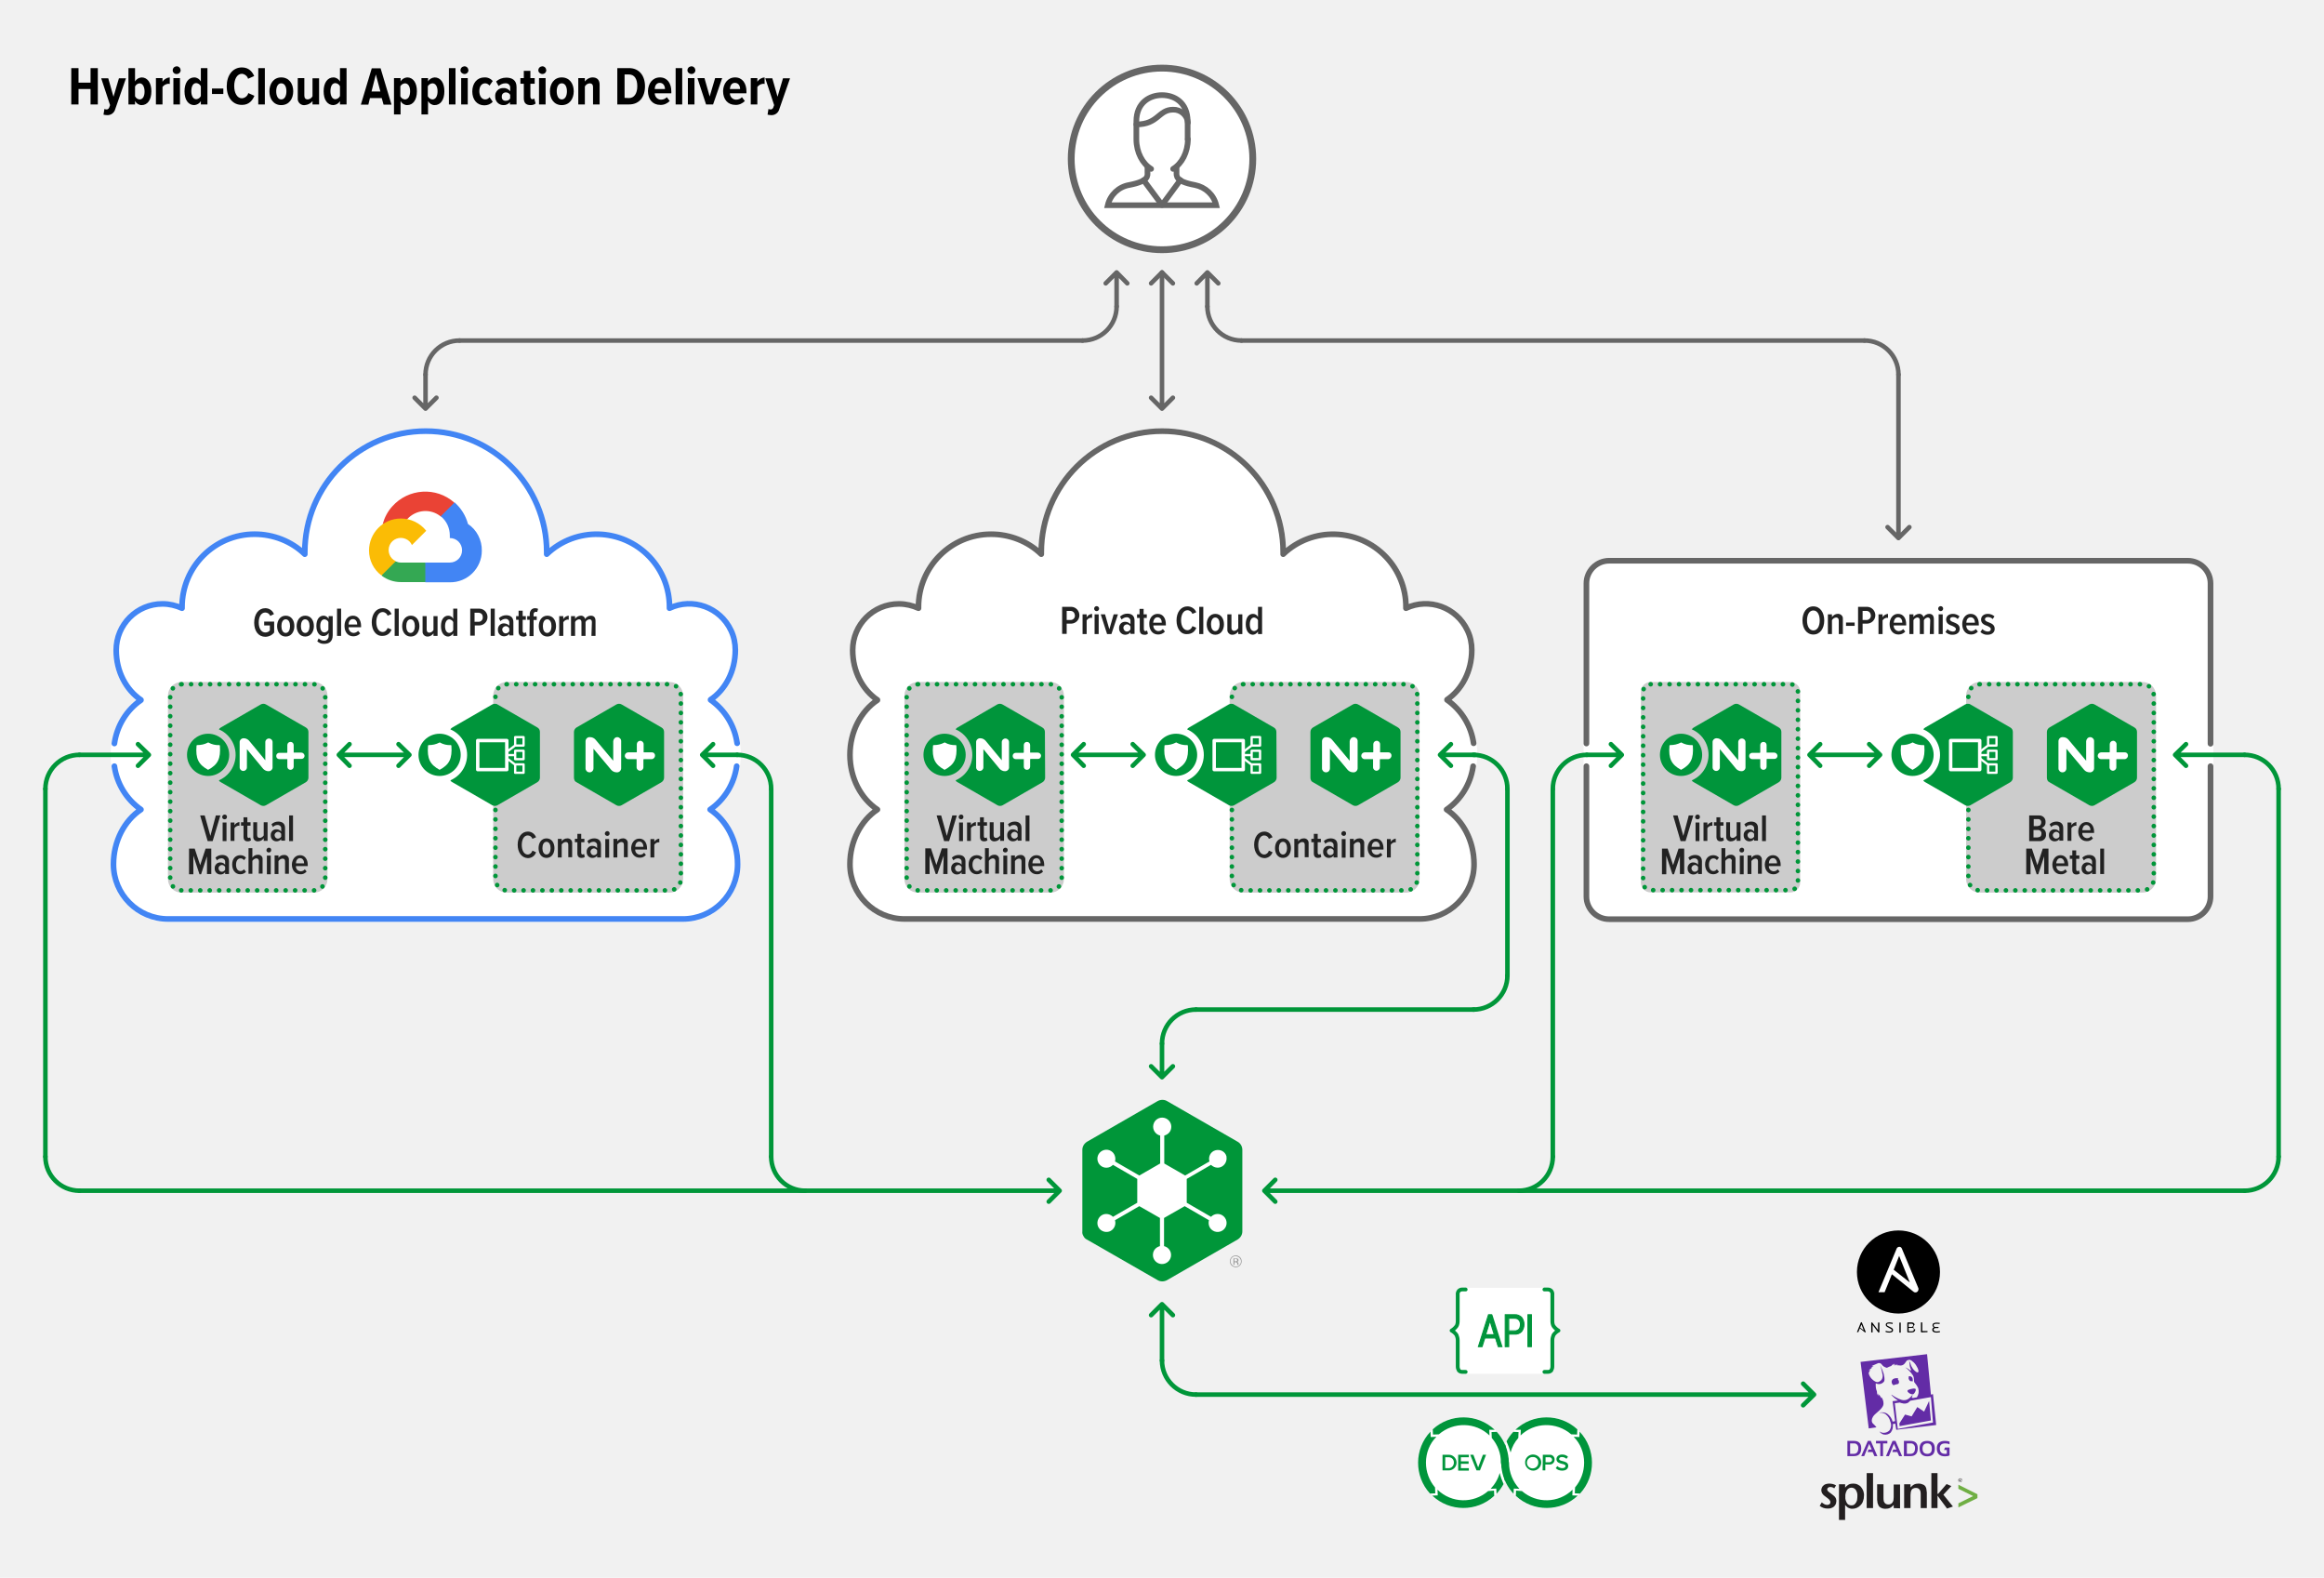 <svg viewBox="0 0 1024 695" version="1.1" style="enable-background:new 0 0 1024 695" class="currentColor" y="0" x="0" id="Layer_1" xml:space="preserve" xmlns="http://www.w3.org/2000/svg">
  <style>
    .st-9aa3dbb9-703e-43e7-9d45-78bf6a1986a41{fill:#fff;stroke:#fff;stroke-width:2.5;stroke-linecap:round;stroke-linejoin:round}.st-9aa3dbb9-703e-43e7-9d45-78bf6a1986a42,.st-9aa3dbb9-703e-43e7-9d45-78bf6a1986a43{fill:none;stroke:#666;stroke-width:2.5;stroke-linecap:round;stroke-linejoin:round}.st-9aa3dbb9-703e-43e7-9d45-78bf6a1986a43{stroke:#4285f4}.st-9aa3dbb9-703e-43e7-9d45-78bf6a1986a44{fill:#fff}.st-9aa3dbb9-703e-43e7-9d45-78bf6a1986a46{fill:#222}.st-9aa3dbb9-703e-43e7-9d45-78bf6a1986a411{fill:#ccc}.st-9aa3dbb9-703e-43e7-9d45-78bf6a1986a412{fill:none;stroke:#ccc;stroke-width:2;stroke-linecap:round;stroke-linejoin:round}.st-9aa3dbb9-703e-43e7-9d45-78bf6a1986a414{fill:#00953b}.st-9aa3dbb9-703e-43e7-9d45-78bf6a1986a415{fill:none;stroke:#009639;stroke-width:2;stroke-linecap:round;stroke-linejoin:round;stroke-dasharray:3.517396e-02,4.146}.st-9aa3dbb9-703e-43e7-9d45-78bf6a1986a417,.st-9aa3dbb9-703e-43e7-9d45-78bf6a1986a418{fill:none;stroke:#fff;stroke-width:1.514;stroke-linecap:round;stroke-linejoin:round}.st-9aa3dbb9-703e-43e7-9d45-78bf6a1986a418{stroke-width:1.007}.st-9aa3dbb9-703e-43e7-9d45-78bf6a1986a419{fill:#009639}.st-9aa3dbb9-703e-43e7-9d45-78bf6a1986a420{fill:none;stroke:#009639;stroke-width:2;stroke-linecap:round;stroke-linejoin:round;stroke-dasharray:3.493659e-02,4.117}.st-9aa3dbb9-703e-43e7-9d45-78bf6a1986a422{fill:none;stroke:#666;stroke-width:2.5;stroke-linecap:round;stroke-miterlimit:10}.st-9aa3dbb9-703e-43e7-9d45-78bf6a1986a425{fill:none;stroke:#666;stroke-width:2;stroke-linecap:round;stroke-linejoin:round}.st-9aa3dbb9-703e-43e7-9d45-78bf6a1986a426{fill:none;stroke:#666;stroke-width:2;stroke-linecap:round;stroke-miterlimit:10}.st-9aa3dbb9-703e-43e7-9d45-78bf6a1986a427{fill:none;stroke:#009639;stroke-width:2;stroke-linecap:round;stroke-linejoin:round}.st-9aa3dbb9-703e-43e7-9d45-78bf6a1986a428{fill:none;stroke:#009639;stroke-width:2;stroke-linecap:round;stroke-miterlimit:10}.st-9aa3dbb9-703e-43e7-9d45-78bf6a1986a429{fill-rule:evenodd;clip-rule:evenodd;fill:#632ca6}.st-9aa3dbb9-703e-43e7-9d45-78bf6a1986a430{fill:#231f20}.st-9aa3dbb9-703e-43e7-9d45-78bf6a1986a433{fill:none;stroke:#00953b;stroke-width:1.678;stroke-linecap:round;stroke-linejoin:round}
  </style>
  <g id="Background">
    <path style="fill:#f1f1f1" d="M0 0h1024v695H0z"></path>
    <path d="M39.9 39.2h-5.3V46h-3.2V30h3.2v6.4h5.3V30h3.2v16h-3.2v-6.8zM46.8 48.2c.6.1 1.1-.3 1.3-.8l.4-1.1-3.9-11.8h3.1l2.3 8.1 2.4-8.1h3.1L50.8 48c-.4 1.7-2 2.9-3.8 2.7-.5 0-.9-.1-1.4-.2L46 48c.3.1.5.2.8.2zM56.6 30h2.9v5.9c.6-1.1 1.7-1.7 2.9-1.8 2.6 0 4.3 2.4 4.3 6.1 0 3.8-1.7 6.1-4.3 6.1-1.2 0-2.3-.7-2.9-1.8V46h-2.9V30zm4.9 13.8c1.5 0 2.2-1.5 2.2-3.5s-.8-3.6-2.2-3.6c-.9.1-1.6.6-2 1.4v4.3c.4.8 1.1 1.3 2 1.4zM68.7 34.4h2.9V36c.7-1.1 1.9-1.8 3.2-1.9V37c-.2-.1-.5-.1-.7-.1-1 .1-1.9.6-2.5 1.4V46h-2.9V34.4zM76.1 31c0-1 .7-1.7 1.7-1.8 1 0 1.7.7 1.8 1.7 0 1-.8 1.7-1.7 1.7-1 .1-1.8-.7-1.8-1.6zm.3 3.4h2.9V46h-2.9V34.4zM88.5 44.5c-.6 1.1-1.7 1.7-2.9 1.8-2.6 0-4.3-2.3-4.3-6.1 0-3.7 1.7-6.1 4.3-6.1 1.2 0 2.3.7 2.9 1.8V30h2.9v16h-2.9v-1.5zm0-6.5c-.4-.8-1.1-1.3-2-1.4-1.5 0-2.2 1.5-2.2 3.6 0 2 .8 3.5 2.2 3.5.9-.1 1.6-.6 2-1.4V38zM93.4 39h5v2.4h-5V39zM99.9 38c0-4.8 2.6-8.3 6.7-8.3 3.1 0 4.6 2 5.4 3.8l-2.7 1.2c-.3-1.2-1.5-2.1-2.7-2.2-2.1 0-3.4 2.3-3.4 5.4s1.3 5.4 3.4 5.4c1.3-.1 2.5-1 2.8-2.3l2.7 1.2c-.8 1.9-2.3 4-5.4 4-4.2.1-6.8-3.3-6.8-8.2zM113.8 30h2.9v16h-2.9V30zM118.7 40.2c0-3.2 1.8-6.1 5.2-6.1 3.5 0 5.3 2.8 5.3 6.1s-1.8 6.1-5.3 6.1c-3.4 0-5.2-2.8-5.2-6.1zm7.5 0c0-1.9-.7-3.5-2.3-3.5-1.5 0-2.2 1.6-2.2 3.5s.7 3.6 2.2 3.6c1.6 0 2.3-1.7 2.3-3.6zM137.7 44.5c-.8 1.1-2.1 1.7-3.4 1.8-1.5.2-2.9-.9-3.1-2.4v-9.5h2.9v7.7c0 1.2.6 1.7 1.5 1.7.9-.1 1.7-.6 2.1-1.4v-7.9h2.9V46h-2.9v-1.5zM149.8 44.5c-.6 1.1-1.7 1.7-2.9 1.8-2.6 0-4.3-2.3-4.3-6.1 0-3.7 1.7-6.1 4.3-6.1 1.2 0 2.3.7 2.9 1.8V30h2.9v16h-2.9v-1.5zm0-6.5c-.4-.8-1.1-1.3-2-1.4-1.5 0-2.2 1.5-2.2 3.6 0 2 .8 3.5 2.2 3.5.9-.1 1.6-.6 2-1.4V38zM168.2 43.2H163l-.7 2.9H159l4.8-16h3.9l4.8 16H169l-.8-2.9zm-4.5-2.9h3.9l-2-7.5-1.9 7.5zM173.6 50.4v-16h2.9v1.5c.6-1.1 1.7-1.7 2.9-1.8 2.6 0 4.3 2.3 4.3 6.1s-1.7 6.1-4.3 6.1c-1.2 0-2.3-.7-2.9-1.8v5.9h-2.9zm4.8-13.7c-.9.1-1.6.6-2 1.3v4.4c.4.8 1.1 1.3 2 1.4 1.5 0 2.3-1.5 2.3-3.6 0-2-.8-3.5-2.3-3.5zM185.7 50.4v-16h2.9v1.5c.6-1.1 1.7-1.7 2.9-1.8 2.6 0 4.3 2.3 4.3 6.1s-1.7 6.1-4.3 6.1c-1.2 0-2.3-.7-2.9-1.8v5.9h-2.9zm4.8-13.7c-.9.1-1.6.6-2 1.3v4.4c.4.8 1.1 1.3 2 1.4 1.5 0 2.3-1.5 2.3-3.6 0-2-.8-3.5-2.3-3.5zM197.8 30h2.9v16h-2.9V30zM202.9 31c0-1 .7-1.7 1.7-1.8 1 0 1.7.7 1.8 1.7 0 1-.8 1.7-1.7 1.7s-1.8-.7-1.8-1.6zm.3 3.4h2.9V46h-2.9V34.4zM213.4 34.1c1.4-.1 2.8.5 3.7 1.6l-1.4 2c-.5-.6-1.2-1-1.9-1-1.7 0-2.6 1.5-2.6 3.5s1 3.6 2.6 3.6c.8 0 1.5-.4 1.9-1l1.4 2c-.9 1.1-2.3 1.6-3.7 1.6-3.2 0-5.3-2.5-5.3-6.1 0-3.6 2.1-6.2 5.3-6.2zM224.8 44.9c-.7.9-1.9 1.5-3 1.4-2 0-3.6-1.6-3.6-3.6v-.2c-.2-1.9 1.3-3.6 3.2-3.7h.4c1.2-.1 2.3.5 3 1.4v-1.5c.1-1-.7-2-1.8-2h-.4c-1.1 0-2.1.5-2.9 1.2l-1.1-2c1.2-1.1 2.8-1.7 4.5-1.7 2.5 0 4.5 1.1 4.5 4.1V46h-2.9v-1.1zm0-3.1c-.4-.7-1.1-1.1-1.9-1.1-1 0-1.8.7-1.8 1.7v.2c-.1 1 .6 1.8 1.6 1.8h.2c.8 0 1.6-.4 1.9-1.1v-1.5zM230.8 43.2v-6.3h-1.5v-2.5h1.5v-3.2h2.9v3.2h1.9v2.5h-1.9v5.6c0 .7.3 1.2.8 1.2.3 0 .6-.1.9-.3l.6 2.2c-.6.5-1.4.7-2.2.7-2.1 0-3-1-3-3.1zM237.2 31c0-1 .7-1.7 1.7-1.8 1 0 1.7.7 1.8 1.7 0 1-.8 1.7-1.7 1.7s-1.8-.7-1.8-1.6zm.3 3.4h2.9V46h-2.9V34.4zM242.3 40.2c0-3.2 1.8-6.1 5.2-6.1 3.5 0 5.3 2.8 5.3 6.1s-1.8 6.1-5.3 6.1c-3.4 0-5.2-2.8-5.2-6.1zm7.5 0c0-1.9-.7-3.5-2.3-3.5-1.5 0-2.2 1.6-2.2 3.5s.7 3.6 2.2 3.6c1.6 0 2.3-1.7 2.3-3.6zM261.3 38.4c0-1.2-.6-1.7-1.5-1.7-.9.1-1.7.6-2.1 1.4V46h-2.9V34.4h2.9v1.5c.8-1.1 2.1-1.8 3.4-1.8 2.1 0 3.1 1.2 3.1 3.2V46h-2.9v-7.6zM272 30h5.2c4.4 0 7 3.3 7 8s-2.5 8-7 8H272V30zm5.1 13.2c2.4 0 3.7-2.1 3.7-5.2 0-3.2-1.2-5.2-3.7-5.2h-1.9v10.3l1.9.1zM290.8 34.1c3.2 0 5 2.6 5 6.2v.8h-7.3c0 1.5 1.2 2.8 2.7 2.8h.1c1 0 1.9-.4 2.5-1.1l1.3 1.7c-1.1 1.1-2.6 1.8-4.2 1.7-3.3 0-5.4-2.4-5.4-6.1.1-3.3 2-6 5.3-6zm-2.3 5.1h4.5c0-1.2-.6-2.7-2.3-2.7-1.6 0-2.2 1.5-2.2 2.7zM297.7 30h2.9v16h-2.9V30zM302.9 31c0-1 .7-1.7 1.7-1.8 1 0 1.7.7 1.8 1.7 0 1-.8 1.7-1.7 1.7s-1.8-.7-1.8-1.6zm.2 3.4h2.9V46h-2.9V34.4zM307.3 34.4h3.1l2.3 8.1 2.4-8.1h3.1l-4 11.6h-3.1l-3.8-11.6zM323.9 34.1c3.2 0 5 2.6 5 6.2v.8h-7.3c0 1.5 1.2 2.8 2.7 2.8h.1c1 0 1.9-.4 2.5-1.1l1.3 1.7c-1.1 1.1-2.6 1.8-4.2 1.7-3.3 0-5.4-2.4-5.4-6.1.1-3.3 2.1-6 5.3-6zm-2.3 5.1h4.5c0-1.2-.6-2.7-2.3-2.7-1.6 0-2.1 1.5-2.2 2.7zM330.8 34.4h2.9V36c.7-1.1 1.9-1.8 3.2-1.9V37c-.2-.1-.5-.1-.7-.1-1 .1-1.9.6-2.5 1.4V46h-2.9V34.4zM339.4 48.2c.6.1 1.1-.3 1.3-.8l.4-1.1-3.9-11.8h3.1l2.3 8.1 2.4-8.1h3.1L343.4 48c-.4 1.7-2 2.9-3.8 2.7-.5 0-.9-.1-1.4-.2l.4-2.5c.3.1.5.2.8.2z"></path>
  </g>
  <g id="Layer_1_1_">
    <path class="st-9aa3dbb9-703e-43e7-9d45-78bf6a1986a41" d="M637.4 356.7h0c7.2 4.8 12.1 13.8 12.1 24.1h0c0 13.3-10.8 24.1-24.1 24.1 0 0 0 0 0 0H398.6c-13.3 0-24.1-10.8-24.1-24.1v0h0c0-10.3 4.9-19.3 12.1-24.1h0c-7.2-4.8-12.1-13.8-12.1-24.1s4.9-19.3 12.1-24.1h0v-.1c-6.5-4.4-10.9-12.5-10.9-21.9h0c0-11.3 9.1-20.4 20.4-20.4 3 0 5.9.7 8.6 1.9h0v-.5c0-17.7 14.3-32.1 32-32.1 8.2 0 16.2 3.1 22.1 8.8v-.9c0-29.4 23.9-53.3 53.3-53.3s53.3 23.9 53.3 53.3v.9c12.8-12.2 33.1-11.6 45.3 1.2 5.7 6 8.8 13.9 8.8 22.1v.5h0c10.2-4.8 22.3-.4 27.1 9.8 1.3 2.7 1.9 5.7 1.9 8.6h0c0 9.4-4.4 17.5-10.9 21.9v.1h0c7.2 4.8 12.1 13.8 12.1 24.1-.2 10.3-5.1 19.4-12.3 24.2h0z"></path>
    <path class="st-9aa3dbb9-703e-43e7-9d45-78bf6a1986a41" d="M649.1 337.5c-1.1 7.7-5.3 14.7-11.7 19.1h0c7.2 4.8 12.1 13.8 12.1 24.1h0c0 13.3-10.8 24.1-24.1 24.1 0 0 0 0 0 0H398.6c-13.3 0-24.1-10.8-24.1-24.1v0h0c0-10.3 4.9-19.3 12.1-24.1h0c-7.2-4.8-12.1-13.8-12.1-24.1s4.9-19.3 12.1-24.1h0v-.1c-6.5-4.4-10.9-12.5-10.9-21.9h0c0-11.3 9.1-20.4 20.4-20.4 3 0 5.9.7 8.6 1.9h0v-.5c0-17.7 14.3-32.1 32-32.1 8.2 0 16.2 3.1 22.1 8.8v-.9c0-29.4 23.9-53.3 53.3-53.3s53.3 23.9 53.3 53.3v.9c12.8-12.2 33.1-11.6 45.3 1.2 5.7 6 8.8 13.9 8.8 22.1v.5h0c10.2-4.8 22.3-.4 27.1 9.8 1.3 2.7 1.9 5.7 1.9 8.6h0c0 9.4-4.4 17.5-10.9 21.9v.1h0c6.4 4.5 10.6 11.4 11.7 19.1"></path>
    <path class="st-9aa3dbb9-703e-43e7-9d45-78bf6a1986a42" d="M649.1 337.5c-1.1 7.7-5.3 14.7-11.7 19.1h0c7.2 4.8 12.1 13.8 12.1 24.1h0c0 13.3-10.8 24.1-24.1 24.1 0 0 0 0 0 0H398.6c-13.3 0-24.1-10.8-24.1-24.1v0h0c0-10.3 4.9-19.3 12.1-24.1h0c-7.2-4.8-12.1-13.8-12.1-24.1s4.9-19.3 12.1-24.1h0v-.1c-6.5-4.4-10.9-12.5-10.9-21.9h0c0-11.3 9.1-20.4 20.4-20.4 3 0 5.9.7 8.6 1.9h0v-.5c0-17.7 14.3-32.1 32-32.1 8.2 0 16.2 3.1 22.1 8.8v-.9c0-29.4 23.9-53.3 53.3-53.3s53.3 23.9 53.3 53.3v.9c12.8-12.2 33.1-11.6 45.3 1.2 5.7 6 8.8 13.9 8.8 22.1v.5h0c10.2-4.8 22.3-.4 27.1 9.8 1.3 2.7 1.9 5.7 1.9 8.6h0c0 9.4-4.4 17.5-10.9 21.9v.1h0c6.4 4.5 10.6 11.4 11.7 19.1"></path>
    <path class="st-9aa3dbb9-703e-43e7-9d45-78bf6a1986a41" d="M312.9 356.7h0c7.2 4.8 12.1 13.8 12.1 24.1h0c0 13.3-10.8 24.1-24.1 24.1h0H74.1c-13.3 0-24.1-10.8-24.1-24.1 0 0 0 0 0 0h0c0-10.3 4.9-19.3 12.1-24.1h0c-7.2-4.8-12.1-13.8-12.1-24.1s4.9-19.3 12.1-24.1h0v-.1c-6.5-4.4-10.9-12.5-10.9-21.9h0c0-11.3 9.1-20.4 20.4-20.4 3 0 5.9.7 8.6 1.9h0v-.5c0-17.7 14.3-32.1 32-32.1 8.2 0 16.2 3.1 22.1 8.8v-.9c0-29.4 23.9-53.3 53.3-53.3s53.3 23.9 53.3 53.3v.9c12.8-12.2 33.1-11.6 45.3 1.2 5.7 6 8.8 13.9 8.8 22.1v.5h0c10.2-4.8 22.3-.4 27.1 9.8 1.3 2.7 1.9 5.7 1.9 8.6h0c0 9.4-4.4 17.5-10.9 21.9v.1h0c7.2 4.8 12.1 13.8 12.1 24.1-.2 10.3-5.1 19.4-12.3 24.2h0z"></path>
    <path class="st-9aa3dbb9-703e-43e7-9d45-78bf6a1986a43" d="M324.6 337.5c-1.1 7.7-5.3 14.7-11.7 19.1h0c7.2 4.8 12.1 13.8 12.1 24.1h0c0 13.3-10.8 24.1-24.1 24.1h0H74.1C60.8 404.8 50 394 50 380.7c0 0 0 0 0 0h0c0-10.3 4.9-19.3 12.1-24.1h0c-6.4-4.5-10.6-11.4-11.7-19.1M50.4 327.5c1.1-7.7 5.3-14.7 11.7-19.1h0v-.1c-6.5-4.4-10.9-12.5-10.9-21.9h0c0-11.3 9.1-20.4 20.4-20.4 3 0 5.9.7 8.6 1.9h0v-.5c0-17.7 14.3-32.1 32-32.1 8.2 0 16.2 3.1 22.1 8.8v-.9c0-29.4 23.9-53.3 53.3-53.3s53.3 23.9 53.3 53.3v.9c12.8-12.2 33.1-11.6 45.3 1.2 5.7 6 8.8 13.9 8.8 22.1v.5h0c10.2-4.8 22.3-.4 27.1 9.8 1.3 2.7 1.9 5.7 1.9 8.6h0c0 9.4-4.4 17.5-10.9 21.9v.1h0c6.4 4.5 10.6 11.4 11.7 19.1"></path>
    <path class="st-9aa3dbb9-703e-43e7-9d45-78bf6a1986a44" d="M709 247h255c5.5 0 10 4.5 10 10v138c0 5.5-4.5 10-10 10H709c-5.5 0-10-4.5-10-10V257c0-5.6 4.5-10 10-10z"></path>
    <path style="fill:none;stroke:#fff;stroke-width:2.5;stroke-linecap:round;stroke-linejoin:round" d="M709 247h255c5.5 0 10 4.5 10 10v138c0 5.5-4.5 10-10 10H709c-5.5 0-10-4.5-10-10V257c0-5.6 4.5-10 10-10z"></path>
    <path class="st-9aa3dbb9-703e-43e7-9d45-78bf6a1986a44" d="M699 327.5V257c0-5.5 4.5-10 10-10h255c5.5 0 10 4.5 10 10v70.6"></path>
    <path class="st-9aa3dbb9-703e-43e7-9d45-78bf6a1986a42" d="M699 327.5V257c0-5.5 4.5-10 10-10h255c5.5 0 10 4.5 10 10v70.6"></path>
    <path class="st-9aa3dbb9-703e-43e7-9d45-78bf6a1986a44" d="M974 337.5v57.4c0 5.5-4.5 10-10 10H709c-5.5 0-10-4.5-10-10v-57.4"></path>
    <path class="st-9aa3dbb9-703e-43e7-9d45-78bf6a1986a42" d="M974 337.5v57.4c0 5.5-4.5 10-10 10H709c-5.5 0-10-4.5-10-10v-57.4"></path>
    <path class="st-9aa3dbb9-703e-43e7-9d45-78bf6a1986a46" d="M799 267.1c3 0 4.8 2.7 4.8 6.2s-1.8 6.2-4.8 6.2-4.8-2.7-4.8-6.2 1.8-6.2 4.8-6.2zm0 1.8c-1.8 0-2.8 1.9-2.8 4.4 0 2.5 1 4.4 2.8 4.4 1.8 0 2.8-1.9 2.8-4.4 0-2.5-1-4.4-2.8-4.4zM810.2 273.4c0-1-.5-1.4-1.2-1.4-.8.1-1.4.5-1.8 1.2v6.1h-1.8v-8.7h1.8v1.2c.6-.8 1.5-1.4 2.5-1.4 1.1-.1 2.2.7 2.3 1.8v7.1h-1.8v-5.9zM813.4 274.2h3.8v1.5h-3.8v-1.5zM818.7 267.3h4.1c2.1.1 3.6 1.9 3.5 3.9-.1 1.9-1.6 3.4-3.5 3.5h-2.1v4.5h-2v-11.9zm3.9 1.8h-1.9v4h1.9c1.1-.1 1.9-1.1 1.7-2.2-.1-1-.8-1.7-1.7-1.8zM827.7 270.6h1.8v1.3c.5-.9 1.4-1.4 2.4-1.5v1.8c-.2 0-.3-.1-.5-.1-.8.1-1.5.5-1.9 1.2v6h-1.8v-8.7zM836.3 270.4c2.4 0 3.6 2 3.6 4.6v.5h-5.5c-.1 1.3.9 2.4 2.1 2.5h.1c.8 0 1.5-.4 2-.9l.9 1.1c-.8.9-1.9 1.3-3 1.3-2.4 0-3.9-1.9-3.9-4.6 0-2.4 1.4-4.5 3.7-4.5zm-1.9 3.9h3.8c0-1.1-.5-2.4-1.9-2.4-1.3 0-1.8 1.4-1.9 2.4zM850.5 273.3c0-.8-.3-1.3-1.1-1.3-.7.1-1.4.5-1.7 1.2v6.1h-1.8v-6c0-.8-.3-1.3-1.1-1.3-.7.1-1.4.5-1.7 1.2v6.1h-1.8v-8.7h1.8v1.2c.5-.8 1.4-1.3 2.4-1.4 1-.1 1.9.6 2 1.5.5-.9 1.5-1.5 2.5-1.5 1.3 0 2.1.7 2.1 2.3v6.6h-1.8l.2-6zM854 268.1c0-.6.5-1.1 1.1-1.1.6 0 1.1.5 1.1 1.1 0 .6-.5 1.1-1.1 1.1-.6 0-1.1-.5-1.1-1.1zm.2 2.5h1.8v8.7h-1.8v-8.7zM858.1 277.1c.6.7 1.4 1 2.3 1.1.9 0 1.4-.4 1.4-1.1 0-.7-.8-1-1.6-1.4-1.2-.4-2.7-1-2.7-2.8 0-1.4 1.1-2.5 3-2.5 1.1 0 2.1.4 2.9 1.1l-.8 1.2c-.5-.6-1.3-.9-2.1-.9s-1.3.4-1.3 1 .7 1 1.6 1.3c1.2.5 2.7 1 2.7 2.9 0 1.5-1.2 2.6-3.1 2.6-1.2.1-2.3-.4-3.2-1.2l.9-1.3zM868.3 270.4c2.4 0 3.6 2 3.6 4.6v.5h-5.5c-.1 1.3.9 2.4 2.1 2.5h.1c.8 0 1.5-.4 2-.9l.9 1.1c-.8.9-1.9 1.3-3 1.3-2.4 0-3.9-1.9-3.9-4.6 0-2.4 1.4-4.5 3.7-4.5zm-1.9 3.9h3.8c0-1.1-.5-2.4-1.9-2.4s-1.9 1.4-1.9 2.4zM873.5 277.1c.6.7 1.4 1 2.3 1.1.9 0 1.4-.4 1.4-1.1 0-.7-.8-1-1.6-1.4-1.2-.4-2.7-1-2.7-2.8 0-1.4 1.1-2.5 3-2.5 1.1 0 2.1.4 2.9 1.1l-.8 1.2c-.5-.6-1.3-.9-2.1-.9s-1.3.4-1.3 1 .7 1 1.6 1.3c1.2.5 2.7 1 2.7 2.9 0 1.5-1.2 2.6-3.1 2.6-1.2.1-2.3-.4-3.2-1.2l.9-1.3zM468 267.3h4.1c2.1.1 3.6 1.9 3.5 3.9-.1 1.9-1.6 3.4-3.5 3.5H470v4.5h-2v-11.9zm3.9 1.8H470v4h1.9c1.1-.1 1.9-1.1 1.7-2.2-.1-1-.8-1.7-1.7-1.8zM477 270.6h1.8v1.3c.5-.9 1.4-1.4 2.4-1.5v1.8c-.2 0-.3-.1-.5-.1-.8.1-1.5.5-1.9 1.2v6H477v-8.7zM482.1 268.1c0-.6.5-1.1 1.1-1.1.6 0 1.1.5 1.1 1.1 0 .6-.5 1.1-1.1 1.1-.6 0-1.1-.5-1.1-1.1zm.2 2.5h1.8v8.7h-1.8v-8.7zM485 270.6h1.9l1.9 6.6 1.9-6.6h1.9l-2.9 8.7h-1.9l-2.8-8.7zM498.1 278.5c-.5.7-1.4 1.1-2.3 1.1-1.5 0-2.7-1.2-2.7-2.7v-.2c-.1-1.4.9-2.7 2.4-2.8h.3c.9 0 1.7.4 2.3 1v-1.3c.1-.8-.5-1.6-1.4-1.7h-.3c-.8 0-1.6.4-2.2 1l-.7-1.3c.9-.8 2-1.3 3.2-1.3 1.8 0 3.2.8 3.2 3v5.9h-1.8v-.7zm0-2.5c-.3-.6-1-1-1.6-1-.9.1-1.6.8-1.5 1.7.1.8.7 1.5 1.5 1.5.7 0 1.3-.4 1.6-1V276zM502.2 277.4v-5.2H501v-1.6h1.1v-2.4h1.8v2.4h1.4v1.6H504v4.8c0 .6.2 1 .7 1 .3 0 .5-.1.7-.3l.4 1.4c-.4.4-1 .6-1.6.5-1.4 0-2-.8-2-2.2zM510.1 270.4c2.4 0 3.6 2 3.6 4.6v.5h-5.5c-.1 1.3.9 2.4 2.1 2.5h.1c.8 0 1.5-.4 2-.9l.9 1.1c-.8.9-1.9 1.3-3 1.3-2.4 0-3.9-1.9-3.9-4.6-.1-2.4 1.3-4.5 3.7-4.5zm-2 3.9h3.8c0-1.1-.5-2.4-1.9-2.4-1.3 0-1.8 1.4-1.9 2.4zM518.4 273.3c0-3.6 1.9-6.2 4.8-6.2 1.7 0 3.3 1 3.9 2.6l-1.7.7c-.3-.9-1.2-1.6-2.2-1.6-1.7 0-2.8 1.9-2.8 4.4 0 2.6 1.1 4.4 2.8 4.4 1 0 1.9-.8 2.2-1.8l1.7.7c-.5 1.7-2.1 2.8-3.9 2.8-2.9.3-4.8-2.4-4.8-6zM528.4 267.3h1.8v12h-1.8v-12zM531.7 275c0-2.4 1.3-4.6 3.8-4.6s3.8 2.1 3.8 4.6c0 2.4-1.3 4.6-3.8 4.6s-3.8-2.2-3.8-4.6zm5.7 0c0-1.6-.6-3-1.9-3s-1.9 1.4-1.9 3 .6 3 1.9 3 1.9-1.5 1.9-3zM545.6 278.2c-.6.8-1.5 1.4-2.5 1.4-1.1.1-2.1-.7-2.3-1.8V270.6h1.8v5.9c0 1 .5 1.4 1.2 1.4.8-.1 1.4-.5 1.8-1.2v-6.1h1.8v8.7h-1.8v-1.1zM554.3 278.2c-.5.8-1.3 1.3-2.2 1.4-1.9 0-3.2-1.8-3.2-4.6s1.2-4.6 3.2-4.6c.9 0 1.8.5 2.2 1.4v-4.5h1.8v12h-1.8v-1.1zm0-5c-.3-.7-1-1.1-1.7-1.2-1.2 0-1.9 1.3-1.9 3s.6 3 1.9 3c.7-.1 1.4-.5 1.7-1.2v-3.6zM116.9 267.9c1.7 0 3.2 1 3.8 2.6l-1.6.8c-.4-.9-1.2-1.5-2.2-1.5-1.7 0-2.9 1.7-2.9 4.4s1.2 4.4 2.9 4.4c.8 0 1.5-.3 2-.9v-2.2h-2.5v-1.7h4.4v4.8c-.9 1.2-2.4 1.9-3.9 1.9-3 0-4.9-2.5-4.9-6.2 0-3.9 2-6.4 4.9-6.4zM122.1 275.8c0-2.4 1.3-4.6 3.8-4.6s3.8 2.1 3.8 4.6c0 2.4-1.3 4.6-3.8 4.6s-3.8-2.2-3.8-4.6zm5.7 0c0-1.6-.6-3-1.9-3s-1.9 1.4-1.9 3 .6 3 1.9 3 1.9-1.5 1.9-3zM130.7 275.8c0-2.4 1.3-4.6 3.8-4.6s3.8 2.1 3.8 4.6c0 2.4-1.3 4.6-3.8 4.6s-3.8-2.2-3.8-4.6zm5.7 0c0-1.6-.6-3-1.9-3s-1.9 1.4-1.9 3 .6 3 1.9 3 1.9-1.5 1.9-3zM140.4 281.2c.6.6 1.4 1 2.3 1 1.1.1 2-.7 2.1-1.8v-1.6c-.4.8-1.3 1.4-2.2 1.4-1.9 0-3.2-1.7-3.2-4.5s1.2-4.5 3.2-4.5c.9 0 1.8.6 2.2 1.4v-1.2h1.8v8.4c0 3-1.9 3.8-3.7 3.8-1.1.1-2.2-.3-3.1-1.1l.6-1.3zm4.3-7.2c-.3-.7-1-1.1-1.7-1.2-1.2 0-1.9 1.2-1.9 2.9s.6 2.9 1.9 2.9c.7-.1 1.4-.5 1.7-1.2V274zM148.5 268.1h1.8v12h-1.8v-12zM155.5 271.2c2.4 0 3.6 2 3.6 4.6v.5h-5.5c-.1 1.3.9 2.4 2.1 2.5h.1c.8 0 1.5-.4 2-.9l.9 1.1c-.8.9-1.9 1.3-3 1.3-2.4 0-3.9-1.9-3.9-4.6 0-2.5 1.4-4.5 3.7-4.5zm-1.9 3.9h3.8c0-1.1-.5-2.4-1.9-2.4s-1.9 1.3-1.9 2.4zM163.8 274.1c0-3.6 1.9-6.2 4.8-6.2 1.7 0 3.3 1 3.9 2.6l-1.7.7c-.3-.9-1.2-1.6-2.2-1.6-1.7 0-2.8 1.9-2.8 4.4 0 2.6 1.1 4.4 2.8 4.4 1 0 1.9-.8 2.2-1.8l1.7.7c-.5 1.7-2.1 2.8-3.9 2.8-2.9.2-4.8-2.4-4.8-6zM173.9 268.1h1.8v12h-1.8v-12zM177.2 275.8c0-2.4 1.3-4.6 3.8-4.6s3.8 2.1 3.8 4.6c0 2.4-1.3 4.6-3.8 4.6s-3.8-2.2-3.8-4.6zm5.6 0c0-1.6-.6-3-1.9-3s-1.9 1.4-1.9 3 .6 3 1.9 3 1.9-1.5 1.9-3zM191 279c-.6.8-1.5 1.4-2.5 1.4-1.1.1-2.1-.7-2.3-1.8V271.4h1.8v5.9c0 1 .5 1.4 1.2 1.4.8-.1 1.4-.5 1.8-1.2v-6.1h1.8v8.7H191V279zM199.7 279c-.5.8-1.3 1.3-2.2 1.4-1.9 0-3.2-1.8-3.2-4.6s1.2-4.6 3.2-4.6c.9 0 1.8.5 2.2 1.4v-4.5h1.8v12h-1.8V279zm0-5c-.3-.7-1-1.1-1.7-1.2-1.2 0-1.9 1.3-1.9 3s.6 3 1.9 3c.7-.1 1.4-.5 1.7-1.2V274zM207.2 268.1h4.1c2.1.1 3.6 1.9 3.5 3.9-.1 1.9-1.6 3.4-3.5 3.5h-2.1v4.5h-2v-11.9zm3.8 1.8h-1.9v4h1.9c1.1-.1 1.9-1.1 1.7-2.2 0-1-.7-1.7-1.7-1.8zM216.2 268.1h1.8v12h-1.8v-12zM224.4 279.2c-.5.7-1.4 1.1-2.3 1.1-1.5 0-2.7-1.2-2.7-2.7v-.2c-.1-1.4.9-2.7 2.4-2.8h.3c.9 0 1.7.4 2.3 1v-1.3c.1-.8-.5-1.6-1.4-1.7h-.3c-.8 0-1.6.4-2.2 1l-.7-1.3c.9-.8 2-1.3 3.2-1.3 1.8 0 3.2.8 3.2 3v5.9h-1.8v-.7zm0-2.4c-.3-.6-1-1-1.6-1-.9.1-1.6.8-1.5 1.7.1.8.7 1.5 1.5 1.5.7 0 1.3-.4 1.6-1v-1.2zM228.5 278.2V273h-1.1v-1.6h1.1V269h1.8v2.4h1.4v1.6h-1.4v4.8c0 .6.2 1 .7 1 .3 0 .5-.1.7-.3l.4 1.4c-.4.4-1 .6-1.6.5-1.4-.1-2-.8-2-2.2zM233.4 273h-1.1v-1.6h1.1v-.8c0-1.7 1-2.7 2.4-2.7.5 0 .9.1 1.3.3l-.4 1.4c-.2-.1-.4-.1-.6-.1-.6 0-1 .4-1 1.2v.8h1.4v1.6h-1.4v7.1h-1.8l.1-7.2zM237.4 275.8c0-2.4 1.3-4.6 3.8-4.6s3.8 2.1 3.8 4.6c0 2.4-1.3 4.6-3.8 4.6s-3.8-2.2-3.8-4.6zm5.6 0c0-1.6-.6-3-1.9-3s-1.9 1.4-1.9 3 .6 3 1.9 3 1.9-1.5 1.9-3zM246.4 271.4h1.8v1.3c.5-.9 1.4-1.4 2.4-1.5v1.8c-.2 0-.3-.1-.5-.1-.8.1-1.5.5-1.9 1.2v6h-1.8v-8.7zM260.8 274.1c0-.8-.3-1.3-1.1-1.3-.7.1-1.4.5-1.7 1.2v6.1h-1.8v-6c0-.8-.3-1.3-1.1-1.3-.7.1-1.4.5-1.7 1.2v6.1h-1.8v-8.7h1.8v1.2c.5-.8 1.4-1.3 2.4-1.4 1-.1 1.9.6 2 1.5.5-.9 1.5-1.5 2.5-1.5 1.3 0 2.1.7 2.1 2.3v6.6h-1.8l.2-6z"></path>
    <path style="fill:#ea4335" d="M194.2 227.5h1.5l4.3-4.3.2-1.8c-8-7.1-20.3-6.3-27.4 1.7-2 2.2-3.4 4.9-4.2 7.8.5-.2 1-.2 1.5-.1l8.6-1.4s.4-.7.7-.7c3.9-4.3 10.4-4.8 14.8-1.2z"></path>
    <path style="fill:#4285f4" d="M206.2 230.8c-1-3.7-3-6.9-5.9-9.5l-6.1 6.1c2.6 2.1 4 5.2 4 8.5v1.1c3 0 5.4 2.4 5.4 5.4s-2.4 5.4-5.4 5.4h-10.8l-1.1 1.1v6.5l1.1 1.1h10.8c7.8.1 14.1-6.2 14.1-13.9.1-4.7-2.2-9.2-6.1-11.8z"></path>
    <path style="fill:#34a853" d="M176.6 256.4h10.8v-8.6h-10.8c-.8 0-1.5-.2-2.2-.5l-1.5.5-4.3 4.3-.4 1.5c2.4 1.8 5.3 2.8 8.4 2.8z"></path>
    <path style="fill:#fbbc05" d="M176.6 228.4c-7.8 0-14 6.4-14 14.1 0 4.3 2 8.4 5.5 11l6.3-6.3c-2.7-1.2-3.9-4.4-2.7-7.1s4.4-3.9 7.1-2.7c1.2.5 2.2 1.5 2.7 2.7l6.3-6.3c-2.7-3.4-6.8-5.4-11.2-5.4z"></path>
    <path class="st-9aa3dbb9-703e-43e7-9d45-78bf6a1986a411" d="M727.3 301.4h61.6c1.8 0 3.3 1.5 3.3 3.3v84.1c0 1.8-1.5 3.3-3.3 3.3h-61.6c-1.8 0-3.3-1.5-3.3-3.3v-84.1c0-1.8 1.5-3.3 3.3-3.3z"></path>
    <path class="st-9aa3dbb9-703e-43e7-9d45-78bf6a1986a412" d="M727.3 301.4h61.6c1.8 0 3.3 1.5 3.3 3.3v84.1c0 1.8-1.5 3.3-3.3 3.3h-61.6c-1.8 0-3.3-1.5-3.3-3.3v-84.1c0-1.8 1.5-3.3 3.3-3.3z"></path>
    <path class="st-9aa3dbb9-703e-43e7-9d45-78bf6a1986a411" d="M727.3 301.4h61.6c1.8 0 3.3 1.5 3.3 3.3v84.1c0 1.8-1.5 3.3-3.3 3.3h-61.6c-1.8 0-3.3-1.5-3.3-3.3v-84.1c0-1.8 1.5-3.3 3.3-3.3z"></path>
    <path style="fill:none;stroke:#009639;stroke-width:2;stroke-linecap:round;stroke-linejoin:round;stroke-dasharray:3.502768e-02,4.128" d="M727.3 301.4h61.6c1.8 0 3.3 1.5 3.3 3.3v84.1c0 1.8-1.5 3.3-3.3 3.3h-61.6c-1.8 0-3.3-1.5-3.3-3.3v-84.1c0-1.8 1.5-3.3 3.3-3.3z"></path>
    <path class="st-9aa3dbb9-703e-43e7-9d45-78bf6a1986a414" d="M784.9 322.4c0-.8-.4-1.6-1.2-2l-17.5-10.1c-.7-.4-1.6-.4-2.3 0l-17.5 10.1c-.4.2-.7.5-.9.8v.1c6.2 2.7 9 9.9 6.3 16.1-1.2 2.8-3.5 5.1-6.3 6.3v.1c.2.4.5.6.9.8l17.5 10.1c.7.4 1.6.4 2.3 0l17.5-10.1c.7-.4 1.2-1.2 1.2-2v-20.2z"></path>
    <path class="st-9aa3dbb9-703e-43e7-9d45-78bf6a1986a44" d="M765 338.7c.6.6 1.4 1 2.2 1 .9.1 1.8-.6 1.9-1.5v-11.3c0-.9-.7-1.6-1.6-1.6-.9 0-1.6.7-1.6 1.6v8l-7.2-8.7c-.6-.6-1.4-1-2.2-1-.9-.1-1.8.6-1.9 1.5V338c0 .9.7 1.6 1.6 1.6.9 0 1.6-.7 1.6-1.6v-8l7.2 8.7zM781.7 331.5h-3.3v-3.3c0-.8-.6-1.4-1.4-1.4-.8 0-1.4.6-1.4 1.4v3.2c0 .1-.1.2-.2.2h-3.3c-.8 0-1.4.6-1.4 1.4 0 .8.6 1.4 1.4 1.4h3.5v3.3c0 .8.6 1.4 1.4 1.4.8 0 1.4-.6 1.4-1.4v-3.2c0-.1.1-.2.2-.2h3.2c.8 0 1.4-.6 1.4-1.4-.1-.8-.7-1.4-1.5-1.4"></path>
    <circle class="st-9aa3dbb9-703e-43e7-9d45-78bf6a1986a414" r="9.3" cy="332.5" cx="740.7"></circle>
    <path class="st-9aa3dbb9-703e-43e7-9d45-78bf6a1986a44" d="M740.7 339.1c4.3-2.3 5.6-4.9 5.2-10.6 0-.2-.2-.3-.3-.3-1.6.1-3.3-.3-4.7-1.1-.1-.1-.2-.1-.3 0-1.5.8-3.1 1.1-4.7 1.1-.2 0-.3.1-.3.3-.5 5.7.9 8.3 5.1 10.6"></path>
    <path class="st-9aa3dbb9-703e-43e7-9d45-78bf6a1986a411" d="M404.5 301.4h58.3c2.8 0 5 2.2 5 5v80.8c0 2.8-2.2 5-5 5h-58.3c-2.8 0-5-2.2-5-5v-80.8c0-2.7 2.2-5 5-5z"></path>
    <path class="st-9aa3dbb9-703e-43e7-9d45-78bf6a1986a412" d="M404.5 301.4h58.3c2.8 0 5 2.2 5 5v80.8c0 2.8-2.2 5-5 5h-58.3c-2.8 0-5-2.2-5-5v-80.8c0-2.7 2.2-5 5-5z"></path>
    <path class="st-9aa3dbb9-703e-43e7-9d45-78bf6a1986a411" d="M404.5 301.4h58.3c2.8 0 5 2.2 5 5v80.8c0 2.8-2.2 5-5 5h-58.3c-2.8 0-5-2.2-5-5v-80.8c0-2.7 2.2-5 5-5z"></path>
    <path class="st-9aa3dbb9-703e-43e7-9d45-78bf6a1986a415" d="M404.5 301.4h58.3c2.8 0 5 2.2 5 5v80.8c0 2.8-2.2 5-5 5h-58.3c-2.8 0-5-2.2-5-5v-80.8c0-2.7 2.2-5 5-5z"></path>
    <path class="st-9aa3dbb9-703e-43e7-9d45-78bf6a1986a414" d="M460.4 322.4c0-.8-.4-1.6-1.2-2l-17.5-10.1c-.7-.4-1.6-.4-2.3 0L422 320.4c-.4.2-.7.5-.9.8v.1c6.2 2.7 9 9.9 6.3 16.1-1.2 2.8-3.5 5.1-6.3 6.3v.1c.2.4.5.6.9.8l17.5 10.1c.7.4 1.6.4 2.3 0l17.5-10.1c.7-.4 1.2-1.2 1.2-2l-.1-20.2z"></path>
    <path class="st-9aa3dbb9-703e-43e7-9d45-78bf6a1986a44" d="M440.5 338.7c.6.6 1.4 1 2.2 1 .9.1 1.8-.6 1.9-1.5v-11.3c0-.9-.7-1.6-1.6-1.6-.9 0-1.6.7-1.6 1.6v8l-7.2-8.7c-.6-.6-1.4-1-2.2-1-.9-.1-1.8.6-1.9 1.5V338c0 .9.7 1.6 1.6 1.6.9 0 1.6-.7 1.6-1.6v-8l7.2 8.7zM457.2 331.5h-3.3v-3.3c0-.8-.6-1.4-1.4-1.4s-1.4.6-1.4 1.4v3.2c0 .1-.1.2-.2.2h-3.3c-.8 0-1.4.6-1.4 1.4 0 .8.6 1.4 1.4 1.4h3.5v3.3c0 .8.6 1.4 1.4 1.4.8 0 1.4-.6 1.4-1.4v-3.2c0-.1.1-.2.2-.2h3.2c.8 0 1.4-.6 1.4-1.4s-.7-1.4-1.5-1.4"></path>
    <circle class="st-9aa3dbb9-703e-43e7-9d45-78bf6a1986a414" r="9.3" cy="332.5" cx="416.2"></circle>
    <path class="st-9aa3dbb9-703e-43e7-9d45-78bf6a1986a44" d="M416.2 339.1c4.3-2.3 5.6-4.9 5.2-10.6 0-.2-.2-.3-.3-.3-1.6.1-3.3-.3-4.7-1.1-.1-.1-.2-.1-.3 0-1.5.8-3.1 1.1-4.7 1.1-.2 0-.3.1-.3.3-.5 5.7.9 8.3 5.1 10.6"></path>
    <path class="st-9aa3dbb9-703e-43e7-9d45-78bf6a1986a411" d="M80 301.4h58.3c2.8 0 5 2.2 5 5v80.8c0 2.8-2.2 5-5 5H80c-2.8 0-5-2.2-5-5v-80.8c0-2.7 2.2-5 5-5z"></path>
    <path class="st-9aa3dbb9-703e-43e7-9d45-78bf6a1986a412" d="M80 301.4h58.3c2.8 0 5 2.2 5 5v80.8c0 2.8-2.2 5-5 5H80c-2.8 0-5-2.2-5-5v-80.8c0-2.7 2.2-5 5-5z"></path>
    <path class="st-9aa3dbb9-703e-43e7-9d45-78bf6a1986a411" d="M80 301.4h58.3c2.8 0 5 2.2 5 5v80.8c0 2.8-2.2 5-5 5H80c-2.8 0-5-2.2-5-5v-80.8c0-2.7 2.2-5 5-5z"></path>
    <path class="st-9aa3dbb9-703e-43e7-9d45-78bf6a1986a415" d="M80 301.4h58.3c2.8 0 5 2.2 5 5v80.8c0 2.8-2.2 5-5 5H80c-2.8 0-5-2.2-5-5v-80.8c0-2.7 2.2-5 5-5z"></path>
    <path class="st-9aa3dbb9-703e-43e7-9d45-78bf6a1986a414" d="M135.9 322.4c0-.8-.4-1.6-1.2-2l-17.5-10.1c-.7-.4-1.6-.4-2.3 0l-17.5 10.1c-.4.2-.7.5-.9.8v.1c6.2 2.7 9 9.9 6.3 16.1-1.2 2.8-3.5 5.1-6.3 6.3v.1c.2.4.5.6.9.8l17.5 10.1c.7.4 1.6.4 2.3 0l17.5-10.1c.7-.4 1.2-1.2 1.2-2v-20.2z"></path>
    <path class="st-9aa3dbb9-703e-43e7-9d45-78bf6a1986a44" d="M116 338.7c.6.6 1.4 1 2.2 1 .9.1 1.8-.6 1.9-1.5v-11.3c0-.9-.7-1.6-1.6-1.6-.9 0-1.6.7-1.6 1.6v8l-7.2-8.7c-.6-.6-1.4-1-2.2-1-.9-.1-1.8.6-1.9 1.5V338c0 .9.7 1.6 1.6 1.6.9 0 1.6-.7 1.6-1.6v-8l7.2 8.7zM132.7 331.5h-3.3v-3.3c0-.8-.6-1.4-1.4-1.4s-1.4.6-1.4 1.4v3.2c0 .1-.1.2-.2.2h-3.3c-.8 0-1.4.6-1.4 1.4 0 .8.6 1.4 1.4 1.4h3.5v3.3c0 .8.6 1.4 1.4 1.4s1.4-.6 1.4-1.4v-3.2c0-.1.1-.2.2-.2h3.2c.8 0 1.4-.6 1.4-1.4-.1-.8-.7-1.4-1.5-1.4"></path>
    <circle class="st-9aa3dbb9-703e-43e7-9d45-78bf6a1986a414" r="9.3" cy="332.5" cx="91.7"></circle>
    <path class="st-9aa3dbb9-703e-43e7-9d45-78bf6a1986a44" d="M91.7 339.1c4.3-2.3 5.6-4.9 5.2-10.6 0-.2-.2-.3-.3-.3-1.6.1-3.3-.3-4.7-1.1-.1-.1-.2-.1-.3 0-1.5.8-3.1 1.1-4.7 1.1-.2 0-.3.1-.3.3-.5 5.7.9 8.3 5.1 10.6"></path>
    <path class="st-9aa3dbb9-703e-43e7-9d45-78bf6a1986a411" d="M872.3 301.4H944c2.8 0 5 2.2 5 5v80.8c0 2.8-2.2 5-5 5h-71.7c-2.8 0-5-2.2-5-5v-80.8c0-2.7 2.2-5 5-5z"></path>
    <path class="st-9aa3dbb9-703e-43e7-9d45-78bf6a1986a412" d="M872.3 301.4H944c2.8 0 5 2.2 5 5v80.8c0 2.8-2.2 5-5 5h-71.7c-2.8 0-5-2.2-5-5v-80.8c0-2.7 2.2-5 5-5z"></path>
    <path class="st-9aa3dbb9-703e-43e7-9d45-78bf6a1986a411" d="M872.3 301.4H944c2.8 0 5 2.2 5 5v80.8c0 2.8-2.2 5-5 5h-71.7c-2.8 0-5-2.2-5-5v-80.8c0-2.7 2.2-5 5-5z"></path>
    <path style="fill:none;stroke:#009639;stroke-width:2;stroke-linecap:round;stroke-linejoin:round;stroke-dasharray:3.493658e-02,4.117" d="M872.3 301.4H944c2.8 0 5 2.2 5 5v80.8c0 2.8-2.2 5-5 5h-71.7c-2.8 0-5-2.2-5-5v-80.8c0-2.7 2.2-5 5-5z"></path>
    <path class="st-9aa3dbb9-703e-43e7-9d45-78bf6a1986a414" d="M886.9 322.4c0-.8-.4-1.6-1.2-2l-17.5-10.1c-.7-.4-1.6-.4-2.3 0l-17.5 10.1c-.4.2-.7.5-.9.8v.1c6.2 2.7 9 9.9 6.3 16.1-1.2 2.8-3.5 5.1-6.3 6.3v.1c.2.4.5.6.9.8l17.5 10.1c.7.4 1.6.4 2.3 0l17.5-10.1c.7-.4 1.2-1.2 1.2-2v-20.2z"></path>
    <circle class="st-9aa3dbb9-703e-43e7-9d45-78bf6a1986a414" r="9.3" cy="332.5" cx="842.7"></circle>
    <path class="st-9aa3dbb9-703e-43e7-9d45-78bf6a1986a44" d="M842.7 339.1c4.3-2.3 5.6-4.9 5.2-10.6 0-.2-.2-.3-.3-.3-1.6.1-3.3-.3-4.7-1.1-.1-.1-.2-.1-.3 0-1.5.8-3.1 1.1-4.7 1.1-.2 0-.3.1-.3.3-.5 5.7.9 8.3 5.1 10.6"></path>
    <path class="st-9aa3dbb9-703e-43e7-9d45-78bf6a1986a417" d="M859.5 326.2h12.8V339h-12.8z"></path>
    <path class="st-9aa3dbb9-703e-43e7-9d45-78bf6a1986a418" d="M876 324.7h3.7v3.7H876zM876 330.7h3.7v3.7H876zM876 336.7h3.7v3.7H876zM872.6 332.6h3.2M872.4 334.1l3.7 2.8M872.4 331.1l3.7-2.8"></path>
    <path class="st-9aa3dbb9-703e-43e7-9d45-78bf6a1986a419" d="M902.2 343.8c.2.4.5.6.9.8l17.5 10.1c.7.4 1.6.4 2.3 0l17.5-10.1c.7-.4 1.2-1.2 1.2-2v-20.2c0-.8-.4-1.6-1.2-2l-17.5-10.1c-.7-.4-1.6-.4-2.3 0l-17.5 10.1c-.7.4-1.2 1.2-1.2 2v20.2c0 .4.1.8.3 1.2"></path>
    <path class="st-9aa3dbb9-703e-43e7-9d45-78bf6a1986a44" d="M918.3 339.1c.6.7 1.5 1.1 2.4 1.1 1 .1 1.9-.6 2-1.7v-12.1c0-.9-.8-1.7-1.7-1.7-1 0-1.7.8-1.8 1.8v8.6l-7.8-9.3c-.6-.7-1.5-1.1-2.4-1.1-1-.1-1.9.6-2 1.7v12.1c0 .9.8 1.7 1.7 1.7h.1c1 0 1.7-.8 1.7-1.8v-8.6l7.8 9.3zM936.2 331.4h-3.6v-3.6c0-.8-.7-1.5-1.5-1.5s-1.5.7-1.5 1.5v3.4c0 .1-.1.2-.2.2h-3.6c-.8 0-1.5.7-1.5 1.5s.7 1.5 1.5 1.5h3.7v3.6c0 .8.7 1.5 1.5 1.5s1.5-.7 1.5-1.5v-3.4c0-.1.1-.2.2-.2h3.4c.8 0 1.5-.7 1.5-1.5.1-.8-.5-1.5-1.4-1.5"></path>
    <path class="st-9aa3dbb9-703e-43e7-9d45-78bf6a1986a411" d="M547.8 301.4h71.7c2.8 0 5 2.2 5 5v80.8c0 2.8-2.2 5-5 5h-71.7c-2.8 0-5-2.2-5-5v-80.8c0-2.7 2.2-5 5-5z"></path>
    <path class="st-9aa3dbb9-703e-43e7-9d45-78bf6a1986a412" d="M547.8 301.4h71.7c2.8 0 5 2.2 5 5v80.8c0 2.8-2.2 5-5 5h-71.7c-2.8 0-5-2.2-5-5v-80.8c0-2.7 2.2-5 5-5z"></path>
    <path class="st-9aa3dbb9-703e-43e7-9d45-78bf6a1986a411" d="M547.8 301.4h71.7c2.8 0 5 2.2 5 5v80.8c0 2.8-2.2 5-5 5h-71.7c-2.8 0-5-2.2-5-5v-80.8c0-2.7 2.2-5 5-5z"></path>
    <path class="st-9aa3dbb9-703e-43e7-9d45-78bf6a1986a420" d="M547.8 301.4h71.7c2.8 0 5 2.2 5 5v80.8c0 2.8-2.2 5-5 5h-71.7c-2.8 0-5-2.2-5-5v-80.8c0-2.7 2.2-5 5-5z"></path>
    <path class="st-9aa3dbb9-703e-43e7-9d45-78bf6a1986a414" d="M562.4 322.4c0-.8-.4-1.6-1.2-2l-17.5-10.1c-.7-.4-1.6-.4-2.3 0L524 320.4c-.4.2-.7.5-.9.8v.1c6.2 2.7 9 9.9 6.3 16.1-1.2 2.8-3.5 5.1-6.3 6.3v.1c.2.4.5.6.9.8l17.5 10.1c.7.4 1.6.4 2.3 0l17.5-10.1c.7-.4 1.2-1.2 1.2-2l-.1-20.2z"></path>
    <circle class="st-9aa3dbb9-703e-43e7-9d45-78bf6a1986a414" r="9.3" cy="332.5" cx="518.2"></circle>
    <path class="st-9aa3dbb9-703e-43e7-9d45-78bf6a1986a44" d="M518.2 339.1c4.3-2.3 5.6-4.9 5.2-10.6 0-.2-.2-.3-.3-.3-1.6.1-3.3-.3-4.7-1.1-.1-.1-.2-.1-.3 0-1.5.8-3.1 1.1-4.7 1.1-.2 0-.3.1-.3.3-.5 5.7.9 8.3 5.1 10.6"></path>
    <path class="st-9aa3dbb9-703e-43e7-9d45-78bf6a1986a417" d="M535 326.2h12.8V339H535z"></path>
    <path class="st-9aa3dbb9-703e-43e7-9d45-78bf6a1986a418" d="M551.5 324.7h3.7v3.7h-3.7zM551.5 330.7h3.7v3.7h-3.7zM551.5 336.7h3.7v3.7h-3.7zM548.1 332.6h3.2M547.9 334.1l3.7 2.8M547.9 331.1l3.7-2.8"></path>
    <path class="st-9aa3dbb9-703e-43e7-9d45-78bf6a1986a419" d="M577.7 343.8c.2.4.5.6.9.8l17.5 10.1c.7.4 1.6.4 2.3 0l17.5-10.1c.7-.4 1.2-1.2 1.2-2v-20.2c0-.8-.4-1.6-1.2-2l-17.5-10.1c-.7-.4-1.6-.4-2.3 0l-17.5 10.1c-.7.4-1.2 1.2-1.2 2v20.2c0 .4.1.8.3 1.2"></path>
    <path class="st-9aa3dbb9-703e-43e7-9d45-78bf6a1986a44" d="M593.8 339.1c.6.7 1.5 1.1 2.4 1.1 1 .1 1.9-.6 2-1.7v-12.1c0-.9-.8-1.7-1.7-1.7-1 0-1.7.8-1.8 1.8v8.6l-7.8-9.3c-.6-.7-1.5-1.1-2.4-1.1-1-.1-1.9.6-2 1.7v12.1c0 .9.8 1.7 1.7 1.7h.1c1 0 1.7-.8 1.7-1.8v-8.6l7.8 9.3zM611.7 331.4h-3.6v-3.6c0-.8-.7-1.5-1.5-1.5s-1.5.7-1.5 1.5v3.4c0 .1-.1.2-.2.2h-3.6c-.8 0-1.5.7-1.5 1.5s.7 1.5 1.5 1.5h3.7v3.6c0 .8.7 1.5 1.5 1.5s1.5-.7 1.5-1.5v-3.4c0-.1.1-.2.2-.2h3.4c.8 0 1.5-.7 1.5-1.5.1-.8-.5-1.5-1.4-1.5"></path>
    <path class="st-9aa3dbb9-703e-43e7-9d45-78bf6a1986a411" d="M223.3 301.4H295c2.8 0 5 2.2 5 5v80.8c0 2.8-2.2 5-5 5h-71.7c-2.8 0-5-2.2-5-5v-80.8c0-2.7 2.2-5 5-5z"></path>
    <path class="st-9aa3dbb9-703e-43e7-9d45-78bf6a1986a412" d="M223.3 301.4H295c2.8 0 5 2.2 5 5v80.8c0 2.8-2.2 5-5 5h-71.7c-2.8 0-5-2.2-5-5v-80.8c0-2.7 2.2-5 5-5z"></path>
    <path class="st-9aa3dbb9-703e-43e7-9d45-78bf6a1986a411" d="M223.3 301.4H295c2.8 0 5 2.2 5 5v80.8c0 2.8-2.2 5-5 5h-71.7c-2.8 0-5-2.2-5-5v-80.8c0-2.7 2.2-5 5-5z"></path>
    <path class="st-9aa3dbb9-703e-43e7-9d45-78bf6a1986a420" d="M223.3 301.4H295c2.8 0 5 2.2 5 5v80.8c0 2.8-2.2 5-5 5h-71.7c-2.8 0-5-2.2-5-5v-80.8c0-2.7 2.2-5 5-5z"></path>
    <path class="st-9aa3dbb9-703e-43e7-9d45-78bf6a1986a414" d="M237.9 322.4c0-.8-.4-1.6-1.2-2l-17.5-10.1c-.7-.4-1.6-.4-2.3 0l-17.5 10.1c-.4.2-.7.5-.9.8v.1c6.2 2.7 9 9.9 6.3 16.1-1.2 2.8-3.5 5.1-6.3 6.3v.1c.2.4.5.6.9.8l17.5 10.1c.7.4 1.6.4 2.3 0l17.5-10.1c.7-.4 1.2-1.2 1.2-2v-20.2z"></path>
    <circle class="st-9aa3dbb9-703e-43e7-9d45-78bf6a1986a414" r="9.3" cy="332.5" cx="193.7"></circle>
    <path class="st-9aa3dbb9-703e-43e7-9d45-78bf6a1986a44" d="M193.7 339.1c4.3-2.3 5.6-4.9 5.2-10.6 0-.2-.2-.3-.3-.3-1.6.1-3.3-.3-4.7-1.1-.1-.1-.2-.1-.3 0-1.5.8-3.1 1.1-4.7 1.1-.2 0-.3.1-.3.3-.5 5.7.9 8.3 5.1 10.6"></path>
    <path class="st-9aa3dbb9-703e-43e7-9d45-78bf6a1986a417" d="M210.5 326.2h12.8V339h-12.8z"></path>
    <path class="st-9aa3dbb9-703e-43e7-9d45-78bf6a1986a418" d="M227 324.7h3.7v3.7H227zM227 330.7h3.7v3.7H227zM227 336.7h3.7v3.7H227zM223.6 332.6h3.2M223.4 334.1l3.7 2.8M223.4 331.1l3.7-2.8"></path>
    <path class="st-9aa3dbb9-703e-43e7-9d45-78bf6a1986a419" d="M253.2 343.8c.2.4.5.6.9.8l17.5 10.1c.7.4 1.6.4 2.3 0l17.5-10.1c.7-.4 1.2-1.2 1.2-2v-20.2c0-.8-.4-1.6-1.2-2l-17.5-10.1c-.7-.4-1.6-.4-2.3 0l-17.5 10.1c-.7.4-1.2 1.2-1.2 2v20.2c0 .4.1.8.3 1.2"></path>
    <path class="st-9aa3dbb9-703e-43e7-9d45-78bf6a1986a44" d="M269.3 339.1c.6.7 1.5 1.1 2.4 1.1 1 .1 1.9-.6 2-1.7v-12.1c0-.9-.8-1.7-1.7-1.7-1 0-1.7.8-1.8 1.8v8.6l-7.8-9.3c-.6-.7-1.5-1.1-2.4-1.1-1-.1-1.9.6-2 1.7v12.1c0 .9.8 1.7 1.7 1.7h.1c1 0 1.7-.8 1.7-1.8v-8.6l7.8 9.3zM287.2 331.4h-3.6v-3.6c0-.8-.7-1.5-1.5-1.5s-1.5.7-1.5 1.5v3.4c0 .1-.1.2-.2.2h-3.6c-.8 0-1.5.7-1.5 1.5s.7 1.5 1.5 1.5h3.7v3.6c0 .8.7 1.5 1.5 1.5s1.5-.7 1.5-1.5v-3.4c0-.1.1-.2.2-.2h3.4c.8 0 1.5-.7 1.5-1.5.1-.8-.5-1.5-1.4-1.5"></path>
    <circle style="fill:#fff;stroke:#666;stroke-width:3;stroke-miterlimit:10" r="40" cy="70" cx="512"></circle>
    <path class="st-9aa3dbb9-703e-43e7-9d45-78bf6a1986a422" d="M507.2 74.4c-3.8-2.3-6.5-7.3-6.5-13.1v-7.8c0-8.4 6-11.6 11.3-11.6h0c5.4 0 11.3 3.2 11.3 11.6v7.8"></path>
    <path style="fill:none;stroke:#666;stroke-width:2.5;stroke-miterlimit:10" d="M505.6 73.2v2.6c0 1.6.8 4-8.1 5.7-4.6.8-8.3 4.3-9.4 8.9h47.8c-1.1-4.6-4.8-8-9.4-8.9-8.7-1.6-8.1-4-8.1-5.7v-2.5"></path>
    <path class="st-9aa3dbb9-703e-43e7-9d45-78bf6a1986a42" d="m503.9 79.4 8.1 10.9 8.1-11M500.7 54.8c9.7 0 9.7-6.5 16.2-6.5 3.3-.1 6.2 2.4 6.5 5.7"></path>
    <path class="st-9aa3dbb9-703e-43e7-9d45-78bf6a1986a422" d="M516.9 74.4c3.8-2.3 6.5-7.3 6.5-13.1"></path>
    <path class="st-9aa3dbb9-703e-43e7-9d45-78bf6a1986a46" d="M737.2 359.2h2l2.5 9 2.4-9h2l-3.4 11.3h-2.2l-3.3-11.3zM746.9 359.9c0-.6.5-1.1 1.1-1.1.6 0 1.1.5 1 1.1 0 .6-.5 1.1-1.1 1-.6 0-1-.5-1-1zm.2 2.4h1.7v8.2h-1.7v-8.2zM750.6 362.3h1.7v1.2c.5-.8 1.3-1.3 2.2-1.4v1.7c-.1 0-.3-.1-.4-.1-.8.1-1.4.5-1.8 1.1v5.6h-1.7v-8.1zM756.3 368.6v-4.9h-1.1v-1.5h1.1V360h1.7v2.2h1.4v1.5H758v4.5c0 .6.2.9.6.9.2 0 .5-.1.6-.3l.4 1.3c-.4.4-.9.5-1.5.5-1.2 0-1.8-.7-1.8-2zM765.1 369.3c-.5.8-1.4 1.3-2.4 1.3-1 .1-2-.6-2.1-1.7v-6.7h1.7v5.6c0 .9.4 1.3 1.2 1.3.7-.1 1.3-.5 1.7-1.1v-5.8h1.7v8.2h-1.7v-1.1zM772.9 369.6c-.5.7-1.3 1-2.1 1-1.4 0-2.5-1.1-2.5-2.5v-.2c-.1-1.3.9-2.5 2.2-2.6h.3c.8 0 1.6.3 2.1 1V365c.1-.8-.5-1.5-1.3-1.6h-.3c-.8 0-1.5.3-2 .9l-.7-1.2c.8-.8 1.9-1.2 3-1.2 1.7 0 3 .8 3 2.8v5.6h-1.7v-.7zm0-2.3c-.3-.6-.9-.9-1.5-.9-.8.1-1.5.8-1.4 1.6.1.8.7 1.4 1.4 1.4.6 0 1.2-.3 1.5-.9v-1.2zM776.4 359.2h1.7v11.3h-1.7v-11.3zM740.3 376.9l-2.7 8.2h-.7l-2.7-8.2v8.2h-1.9v-11.3h2.5l2.4 7.3 2.4-7.3h2.5V385h-1.9v-8.1zM748.2 384.2c-.5.7-1.3 1-2.1 1-1.4 0-2.5-1.1-2.5-2.5v-.2c-.1-1.3.9-2.5 2.2-2.6h.3c.8 0 1.6.3 2.1 1v-1.2c.1-.8-.5-1.5-1.3-1.6h-.3c-.8 0-1.5.3-2 .9l-.7-1.2c.8-.8 1.9-1.2 3-1.2 1.7 0 3 .8 3 2.8v5.6h-1.7v-.8zm0-2.3c-.3-.6-.9-.9-1.5-.9-.8.1-1.5.8-1.4 1.6.1.8.7 1.4 1.4 1.4.6 0 1.2-.3 1.5-.9v-1.2zM754.9 376.7c1 0 1.9.4 2.5 1.1l-.9 1.1c-.3-.5-.9-.8-1.5-.8-1.3 0-2 1.2-2 2.8s.7 2.8 2 2.8c.6 0 1.1-.3 1.5-.8l.9 1.1c-.6.7-1.5 1.1-2.5 1.1-2.2 0-3.6-1.8-3.6-4.3s1.4-4.1 3.6-4.1zM763.1 379.4c0-.9-.5-1.3-1.2-1.3-.7.1-1.3.5-1.7 1.1v5.7h-1.7v-11.3h1.7v4.2c.5-.8 1.4-1.3 2.4-1.3 1-.1 2 .6 2.1 1.6v6.7H763v-5.4zM766.4 374.5c0-.6.5-1.1 1.1-1.1.6 0 1.1.5 1 1.1 0 .6-.5 1.1-1.1 1-.6 0-1-.4-1-1zm.2 2.4h1.7v8.2h-1.7v-8.2zM774.6 379.5c0-1-.4-1.3-1.2-1.3-.7.1-1.3.5-1.7 1.1v5.7H770v-8.2h1.7v1.1c.5-.8 1.4-1.3 2.4-1.3 1.1-.1 2 .6 2.2 1.7v6.6h-1.7v-5.4zM781.2 376.7c2.2 0 3.4 1.9 3.4 4.3v.5h-5.2c-.1 1.2.8 2.2 2 2.3h.1c.7 0 1.4-.3 1.8-.9l.8 1c-.7.8-1.7 1.3-2.8 1.2-2.2 0-3.7-1.8-3.7-4.3.1-2.2 1.4-4.1 3.6-4.1zm-1.8 3.6h3.6c0-1-.5-2.3-1.8-2.3s-1.8 1.3-1.8 2.3zM894.1 359.2h4.3c1.5-.1 2.8 1 2.9 2.5v.4c.1 1.2-.6 2.2-1.8 2.6 1.2.3 2.1 1.5 2 2.8.2 1.5-.9 2.9-2.5 3h-4.9v-11.3zm3.9 4.6c.9 0 1.4-.6 1.4-1.5.1-.7-.4-1.4-1.1-1.5h-2.2v3.1h1.9zm0 5c1 0 1.5-.6 1.5-1.6.1-.8-.5-1.5-1.3-1.6H896v3.3h2zM907.4 369.6c-.5.7-1.3 1-2.1 1-1.4 0-2.5-1.1-2.5-2.5v-.2c-.1-1.3.9-2.5 2.2-2.6h.3c.8 0 1.6.3 2.1 1V365c.1-.8-.5-1.5-1.3-1.6h-.3c-.8 0-1.5.3-2 .9l-.7-1.2c.8-.8 1.9-1.2 3-1.2 1.7 0 3 .8 3 2.8v5.6h-1.7v-.7zm0-2.3c-.3-.6-.9-.9-1.5-.9-.8.1-1.5.8-1.4 1.6.1.8.7 1.4 1.4 1.4.6 0 1.2-.3 1.5-.9v-1.2zM911 362.3h1.7v1.2c.5-.8 1.3-1.3 2.2-1.4v1.7c-.1 0-.3-.1-.4-.1-.8.1-1.4.5-1.8 1.1v5.6H911v-8.1zM919.3 362.1c2.2 0 3.4 1.9 3.4 4.3v.5h-5.2c-.1 1.2.8 2.2 2 2.3h.1c.7 0 1.4-.3 1.8-.9l.8 1c-.7.8-1.7 1.3-2.8 1.2-2.2 0-3.7-1.8-3.7-4.3.1-2.2 1.4-4.1 3.6-4.1zm-1.8 3.6h3.6c0-1-.5-2.3-1.8-2.3s-1.7 1.3-1.8 2.3zM900.8 376.9l-2.7 8.2h-.7l-2.7-8.2v8.2h-1.9v-11.3h2.5l2.4 7.3 2.4-7.3h2.5V385h-1.9v-8.1zM907.9 376.7c2.2 0 3.4 1.9 3.4 4.3v.5h-5.2c-.1 1.2.8 2.2 2 2.3h.1c.7 0 1.4-.3 1.8-.9l.8 1c-.7.8-1.7 1.3-2.8 1.2-2.2 0-3.7-1.8-3.7-4.3.1-2.2 1.4-4.1 3.6-4.1zm-1.9 3.6h3.6c0-1-.5-2.3-1.8-2.3-1.2 0-1.7 1.3-1.8 2.3zM913.1 383.2v-4.9H912v-1.5h1.1v-2.2h1.7v2.2h1.4v1.5h-1.4v4.5c0 .6.2.9.6.9.2 0 .5-.1.6-.3l.4 1.3c-.4.4-.9.5-1.5.5-1.2 0-1.8-.7-1.8-2zM921.8 384.2c-.5.7-1.3 1-2.1 1-1.4 0-2.5-1.1-2.5-2.5v-.2c-.1-1.3.9-2.5 2.2-2.6h.3c.8 0 1.6.3 2.1 1v-1.2c.1-.8-.5-1.5-1.3-1.6h-.3c-.8 0-1.5.3-2 .9l-.7-1.2c.8-.8 1.9-1.2 3-1.2 1.7 0 3 .8 3 2.8v5.6h-1.7v-.8zm0-2.3c-.3-.6-.9-.9-1.5-.9-.8.1-1.5.8-1.4 1.6.1.8.7 1.4 1.4 1.4.6 0 1.2-.3 1.5-.9v-1.2zM925.4 373.8h1.7V385h-1.7v-11.2zM412.7 359.2h2l2.5 9 2.4-9h2l-3.4 11.3H416l-3.3-11.3zM422.4 359.9c0-.6.5-1.1 1.1-1.1.6 0 1.1.5 1 1.1 0 .6-.5 1-1 1-.7 0-1.1-.5-1.1-1zm.2 2.4h1.7v8.2h-1.7v-8.2zM426.1 362.3h1.7v1.2c.5-.8 1.3-1.3 2.2-1.4v1.7c-.1 0-.3-.1-.4-.1-.8.1-1.4.5-1.8 1.1v5.6h-1.7v-8.1zM431.8 368.6v-4.9h-1.1v-1.5h1.1V360h1.7v2.2h1.4v1.5h-1.4v4.5c0 .6.2.9.6.9.2 0 .5-.1.6-.3l.4 1.3c-.4.4-.9.5-1.5.5-1.2 0-1.8-.7-1.8-2zM440.6 369.3c-.5.8-1.4 1.3-2.4 1.3-1 .1-2-.6-2.1-1.7v-6.7h1.7v5.6c0 .9.4 1.3 1.2 1.3.7-.1 1.3-.5 1.7-1.1v-5.8h1.7v8.2h-1.7v-1.1zM448.4 369.6c-.5.7-1.3 1-2.1 1-1.4 0-2.5-1.1-2.5-2.5v-.2c-.1-1.3.9-2.5 2.2-2.6h.3c.8 0 1.6.3 2.1 1V365c.1-.8-.5-1.5-1.3-1.6h-.3c-.8 0-1.5.3-2 .9l-.7-1.2c.8-.8 1.9-1.2 3-1.2 1.7 0 3 .8 3 2.8v5.6h-1.7v-.7zm0-2.3c-.3-.6-.9-.9-1.5-.9-.8.1-1.5.8-1.4 1.6.1.8.7 1.4 1.4 1.4.6 0 1.2-.3 1.5-.9v-1.2zM451.9 359.2h1.7v11.3h-1.7v-11.3zM415.8 376.9 413 385h-.7l-2.7-8.2v8.2h-1.9v-11.3h2.5l2.4 7.3 2.4-7.3h2.5V385h-1.9l.2-8.1zM423.7 384.2c-.5.7-1.3 1-2.1 1-1.4 0-2.5-1.1-2.5-2.5v-.2c-.1-1.3.9-2.5 2.2-2.6h.3c.8 0 1.6.3 2.1 1v-1.2c.1-.8-.5-1.5-1.3-1.6h-.3c-.8 0-1.5.3-2 .9l-.7-1.2c.8-.8 1.9-1.2 3-1.2 1.7 0 3 .8 3 2.8v5.6h-1.7v-.8zm0-2.3c-.3-.6-.9-.9-1.5-.9-.8.1-1.5.8-1.4 1.6.1.8.7 1.4 1.4 1.4.6 0 1.2-.3 1.5-.9v-1.2zM430.4 376.7c1 0 1.9.4 2.5 1.1l-.9 1.1c-.3-.5-.9-.8-1.5-.8-1.3 0-2 1.2-2 2.8s.7 2.8 2 2.8c.6 0 1.1-.3 1.5-.8l.9 1.1c-.6.7-1.5 1.1-2.5 1.1-2.2 0-3.6-1.8-3.6-4.3s1.4-4.1 3.6-4.1zM438.6 379.4c0-.9-.5-1.3-1.2-1.3-.7.1-1.3.5-1.7 1.1v5.7H434v-11.3h1.7v4.2c.5-.8 1.4-1.3 2.4-1.3 1-.1 2 .6 2.1 1.6v6.7h-1.7l.1-5.4zM441.9 374.5c0-.6.5-1.1 1.1-1.1.6 0 1.1.5 1 1.1 0 .6-.5 1-1 1-.7 0-1.1-.4-1.1-1zm.2 2.4h1.7v8.2h-1.7v-8.2zM450.1 379.5c0-1-.4-1.3-1.2-1.3-.7.1-1.3.5-1.7 1.1v5.7h-1.7v-8.2h1.7v1.1c.5-.8 1.4-1.3 2.4-1.3 1.1-.1 2 .6 2.2 1.7v6.6h-1.7v-5.4zM456.7 376.7c2.2 0 3.4 1.9 3.4 4.3v.5h-5.2c-.1 1.2.8 2.2 2 2.3h.1c.7 0 1.4-.3 1.8-.9l.8 1c-.7.8-1.7 1.3-2.8 1.2-2.2 0-3.7-1.8-3.7-4.3.1-2.2 1.4-4.1 3.6-4.1zm-1.8 3.6h3.6c0-1-.5-2.3-1.8-2.3s-1.8 1.3-1.8 2.3z"></path>
    <path style="fill:#999" d="M543.4 557.1h.5V556h.4c.2 0 .4 0 .6.1.2.2.3.4.3.7V557.1h.5v-.5c0-.2-.1-.3-.2-.5s-.3-.3-.5-.3c.1 0 .3-.1.4-.1.2-.1.3-.3.3-.6s-.1-.6-.4-.7c-.3-.1-.5-.1-.8-.1h-1v2.8zm1.5-1.6c-.2.1-.3.1-.5.1h-.5v-1.1h.4c.2 0 .4 0 .6.1.1.1.2.3.2.4.1.3 0 .4-.2.5m1.5-1.7c-.5-.5-1.2-.8-1.9-.8-1.5 0-2.6 1.2-2.6 2.6 0 1.5 1.2 2.6 2.6 2.6 1.5 0 2.6-1.2 2.6-2.6 0-.7-.2-1.3-.7-1.8m-.3.2c.4.4.7 1 .7 1.6 0 1.3-1 2.3-2.3 2.3-.6 0-1.2-.2-1.6-.7-.4-.4-.7-1-.7-1.6 0-1.3 1-2.3 2.3-2.3.6.1 1.2.3 1.6.7"></path>
    <path class="st-9aa3dbb9-703e-43e7-9d45-78bf6a1986a419" d="M477.4 544.5c-.4-.6-.6-1.3-.5-2.1v-35.9c0-1.5.8-2.8 2.1-3.6l31.1-17.9c1.3-.7 2.9-.7 4.1 0l31.1 17.9c1.3.7 2.1 2.1 2.1 3.6v35.9c0 1.5-.8 2.8-2.1 3.6l-31.1 17.9c-1.3.7-2.9.7-4.1 0L478.9 546c-.7-.3-1.2-.9-1.5-1.5"></path>
    <path class="st-9aa3dbb9-703e-43e7-9d45-78bf6a1986a44" d="M540.3 511.4c-.6 2.1-2.7 3.4-4.8 2.8-.7-.2-1.4-.6-1.9-1.1l-10.7 6.2v10.5l10.7 6.2c1.5-1.6 4-1.7 5.6-.2 1.6 1.5 1.7 4 .2 5.6-1.5 1.6-4 1.7-5.6.2-1.1-1-1.5-2.6-1.1-4.1l-10.7-6.2-9.1 5.2v12.4c2.1.5 3.5 2.6 3 4.8-.5 2.1-2.6 3.5-4.8 3-2.1-.5-3.5-2.6-3-4.8.3-1.5 1.5-2.6 3-3v-12.4l-9.1-5.2-10.7 6.2c.6 2.1-.5 4.3-2.6 5-2.1.6-4.3-.5-5-2.6-.6-2.1.5-4.3 2.6-5 1.5-.4 3 0 4.1 1.1l10.7-6.2v-10.5l-10.7-6.2c-1.5 1.6-4 1.7-5.6.2-1.6-1.5-1.7-4-.2-5.6 1.5-1.6 4-1.7 5.6-.2.5.5.9 1.1 1.1 1.9.2.7.2 1.5 0 2.2l10.7 6.2 9.2-5.3v-12.3c-2.1-.5-3.5-2.6-3-4.8s2.6-3.5 4.8-3c2.1.5 3.5 2.6 3 4.8-.3 1.5-1.5 2.6-3 3v12.3l9.2 5.3 10.7-6.2c-.6-2.1.5-4.3 2.6-4.9 2.1-.6 4.3.5 4.9 2.6.1.6.1 1.4-.1 2.1"></path>
    <path class="st-9aa3dbb9-703e-43e7-9d45-78bf6a1986a425" d="M512 120v60M512 180l-4.8-4.8M512 180l4.8-4.8M532 135v-15M532 120l-4.7 4.8M532 120l4.8 4.8M492 135v-15M492 120l-4.8 4.8M492 120l4.7 4.8"></path>
    <path class="st-9aa3dbb9-703e-43e7-9d45-78bf6a1986a426" d="M547 150c-8.3 0-15-6.7-15-15h0M821.5 150c8.3 0 15 6.7 15 15h0"></path>
    <path class="st-9aa3dbb9-703e-43e7-9d45-78bf6a1986a425" d="M836.5 165v72M836.5 237l-4.8-4.8M836.5 237l4.8-4.8M547 150h274.5"></path>
    <path class="st-9aa3dbb9-703e-43e7-9d45-78bf6a1986a426" d="M477 150c8.3 0 15-6.7 15-15h0M202.5 150c-8.3 0-15 6.7-15 15h0"></path>
    <path class="st-9aa3dbb9-703e-43e7-9d45-78bf6a1986a425" d="M187.5 165v15M187.5 180l4.8-4.8M187.5 180l-4.8-4.8M477 150H202.5M512 120l4.8 4.8M512 120l-4.8 4.8"></path>
    <path class="st-9aa3dbb9-703e-43e7-9d45-78bf6a1986a427" d="M512 459.7v14.8M512 474.5l4.8-4.8M512 474.5l-4.8-4.8"></path>
    <path class="st-9aa3dbb9-703e-43e7-9d45-78bf6a1986a46" d="M88.2 359.2h2l2.5 9 2.4-9h2l-3.4 11.3h-2.2l-3.3-11.3zM97.9 359.9c0-.6.5-1.1 1.1-1.1.6 0 1.1.5 1 1.1 0 .6-.5 1-1 1-.7 0-1.1-.5-1.1-1zm.2 2.4h1.7v8.2h-1.7v-8.2zM101.6 362.3h1.7v1.2c.5-.8 1.3-1.3 2.2-1.4v1.7c-.1 0-.3-.1-.4-.1-.8.1-1.4.5-1.8 1.1v5.6h-1.7v-8.1zM107.3 368.6v-4.9h-1.1v-1.5h1.1V360h1.7v2.2h1.4v1.5H109v4.5c0 .6.2.9.6.9.2 0 .5-.1.6-.3l.4 1.3c-.4.4-.9.5-1.5.5-1.2 0-1.8-.7-1.8-2zM116.1 369.3c-.5.8-1.4 1.3-2.4 1.3-1 .1-2-.6-2.1-1.7v-6.7h1.7v5.6c0 .9.4 1.3 1.2 1.3.7-.1 1.3-.5 1.7-1.1v-5.8h1.7v8.2h-1.7v-1.1zM123.9 369.6c-.5.7-1.3 1-2.1 1-1.4 0-2.5-1.1-2.5-2.5v-.2c-.1-1.3.9-2.5 2.2-2.6h.3c.8 0 1.6.3 2.1 1V365c.1-.8-.5-1.5-1.3-1.6h-.3c-.8 0-1.5.3-2 .9l-.7-1.2c.8-.8 1.9-1.2 3-1.2 1.7 0 3 .8 3 2.8v5.6h-1.7v-.7zm0-2.3c-.3-.6-.9-.9-1.5-.9-.8.1-1.5.8-1.4 1.6.1.8.7 1.4 1.4 1.4.6 0 1.2-.3 1.5-.9v-1.2zM127.4 359.2h1.7v11.3h-1.7v-11.3zM91.3 376.9l-2.7 8.2h-.7l-2.7-8.2v8.2h-1.9v-11.3h2.5l2.4 7.3 2.4-7.3h2.5V385h-1.9v-8.1zM99.2 384.2c-.5.7-1.3 1-2.1 1-1.4 0-2.5-1.1-2.5-2.5v-.2c-.1-1.3.9-2.5 2.2-2.6h.3c.8 0 1.6.3 2.1 1v-1.2c.1-.8-.5-1.5-1.3-1.6h-.3c-.8 0-1.5.3-2 .9l-.7-1.2c.8-.8 1.9-1.2 3-1.2 1.7 0 3 .8 3 2.8v5.6h-1.7v-.8zm0-2.3c-.3-.6-.9-.9-1.5-.9-.8.1-1.5.8-1.4 1.6.1.8.7 1.4 1.4 1.4.6 0 1.2-.3 1.5-.9v-1.2zM105.9 376.7c1 0 1.9.4 2.5 1.1l-.9 1.1c-.3-.5-.9-.8-1.5-.8-1.3 0-2 1.2-2 2.8s.7 2.8 2 2.8c.6 0 1.1-.3 1.5-.8l.9 1.1c-.6.7-1.5 1.1-2.5 1.1-2.2 0-3.6-1.8-3.6-4.3s1.4-4.1 3.6-4.1zM114.1 379.4c0-.9-.5-1.3-1.2-1.3-.7.1-1.3.5-1.7 1.1v5.7h-1.7v-11.3h1.7v4.2c.5-.8 1.4-1.3 2.4-1.3 1-.1 2 .6 2.1 1.6v6.7H114l.1-5.4zM117.4 374.5c0-.6.5-1.1 1.1-1.1.6 0 1.1.5 1 1.1 0 .6-.5 1-1 1-.7 0-1.1-.4-1.1-1zm.2 2.4h1.7v8.2h-1.7v-8.2zM125.6 379.5c0-1-.4-1.3-1.2-1.3-.7.1-1.3.5-1.7 1.1v5.7H121v-8.2h1.7v1.1c.5-.8 1.4-1.3 2.4-1.3 1.1-.1 2 .6 2.2 1.7v6.6h-1.7v-5.4zM132.2 376.7c2.2 0 3.4 1.9 3.4 4.3v.5h-5.2c-.1 1.2.8 2.2 2 2.3h.1c.7 0 1.4-.3 1.8-.9l.8 1c-.7.8-1.7 1.3-2.8 1.2-2.2 0-3.7-1.8-3.7-4.3.1-2.2 1.4-4.1 3.6-4.1zm-1.8 3.6h3.6c0-1-.5-2.3-1.8-2.3s-1.8 1.3-1.8 2.3z"></path>
    <path class="st-9aa3dbb9-703e-43e7-9d45-78bf6a1986a428" d="M649.2 444.7c8.3 0 15-6.7 15-15M527 444.7c-8.3 0-15 6.7-15 15"></path>
    <path class="st-9aa3dbb9-703e-43e7-9d45-78bf6a1986a427" d="M512 599.3v-24.8M512 574.5l4.8 4.8M512 574.5l-4.8 4.8"></path>
    <path class="st-9aa3dbb9-703e-43e7-9d45-78bf6a1986a428" d="M527 614.3c-8.3 0-15-6.7-15-15"></path>
    <path class="st-9aa3dbb9-703e-43e7-9d45-78bf6a1986a427" d="M989 332.5h-30.6M958.4 332.5l4.8 4.8M958.4 332.5l4.8-4.7"></path>
    <path class="st-9aa3dbb9-703e-43e7-9d45-78bf6a1986a428" d="M989 332.5c8.3 0 15 6.7 15 15h0"></path>
    <path class="st-9aa3dbb9-703e-43e7-9d45-78bf6a1986a427" d="M989 524.5H557.1M557.1 524.5l4.8-4.8M557.1 524.5l4.8 4.8"></path>
    <path class="st-9aa3dbb9-703e-43e7-9d45-78bf6a1986a428" d="M989 524.5c8.3 0 15-6.7 15-15h0"></path>
    <path class="st-9aa3dbb9-703e-43e7-9d45-78bf6a1986a427" d="M1004 347.5v162"></path>
    <path class="st-9aa3dbb9-703e-43e7-9d45-78bf6a1986a428" d="M669.2 524.5c8.3 0 15-6.7 15-15h0"></path>
    <path class="st-9aa3dbb9-703e-43e7-9d45-78bf6a1986a427" d="M699.2 332.5h15.4M714.6 332.5l-4.8 4.8M714.6 332.5l-4.8-4.7"></path>
    <path class="st-9aa3dbb9-703e-43e7-9d45-78bf6a1986a428" d="M699.2 332.5c-8.3 0-15 6.7-15 15h0"></path>
    <path class="st-9aa3dbb9-703e-43e7-9d45-78bf6a1986a427" d="M684.2 347.7v161.8M649.8 332.5h-15.3M634.5 332.5l4.8 4.8M634.5 332.5l4.8-4.7"></path>
    <path class="st-9aa3dbb9-703e-43e7-9d45-78bf6a1986a428" d="M649.2 332.5c8.3 0 15 6.7 15 15h0"></path>
    <path class="st-9aa3dbb9-703e-43e7-9d45-78bf6a1986a427" d="M664.2 347.7v82M527 444.7h122.5M35 332.5h30.6M65.6 332.5l-4.8 4.8M65.6 332.5l-4.8-4.7"></path>
    <path class="st-9aa3dbb9-703e-43e7-9d45-78bf6a1986a428" d="M35 332.5c-8.3 0-15 6.7-15 15h0"></path>
    <path class="st-9aa3dbb9-703e-43e7-9d45-78bf6a1986a427" d="M35 524.5h431.9M466.9 524.5l-4.8-4.8M466.9 524.5l-4.8 4.8"></path>
    <path class="st-9aa3dbb9-703e-43e7-9d45-78bf6a1986a428" d="M35 524.5c-8.3 0-15-6.7-15-15h0"></path>
    <path class="st-9aa3dbb9-703e-43e7-9d45-78bf6a1986a427" d="M20 347.5v162"></path>
    <path class="st-9aa3dbb9-703e-43e7-9d45-78bf6a1986a428" d="M354.8 524.5c-8.3 0-15-6.7-15-15h0"></path>
    <path class="st-9aa3dbb9-703e-43e7-9d45-78bf6a1986a427" d="M324.8 332.5h-15.4M309.4 332.5l4.8 4.8M309.4 332.5l4.8-4.7"></path>
    <path class="st-9aa3dbb9-703e-43e7-9d45-78bf6a1986a428" d="M324.8 332.5c8.3 0 15 6.7 15 15h0"></path>
    <path class="st-9aa3dbb9-703e-43e7-9d45-78bf6a1986a427" d="M339.8 347.7v161.8"></path>
    <path class="st-9aa3dbb9-703e-43e7-9d45-78bf6a1986a429" d="M816.9 641.4H814v-6.7h2.9c2.1 0 3.2 1.1 3.2 3.2 0 2.4-1.1 3.5-3.2 3.5m-1.7-1h1.5c1.4 0 2.1-.8 2.1-2.5.1-1-.6-2-1.6-2.1h-2v4.6zm6.2 1h-1.3l2.9-6.7h1.3l2.9 6.7h-1.3l-.8-1.8h-2.2l.4-1.1h1.4l-1.1-2.5-2.2 5.4zm5.1-6.7h5.1v1.1h-1.9v5.6h-1.2v-5.6h-1.9v-1.1zm5.8 6.7H831l2.9-6.7h1.3l2.9 6.7h-1.3l-.8-1.8h-2.2l.4-1.1h1.4l-1.1-2.5-2.2 5.4zm9.5 0h-2.9v-6.7h2.9c2.1 0 3.2 1.1 3.2 3.2 0 2.4-1.1 3.5-3.2 3.5m-1.6-1h1.5c1.4 0 2.1-.8 2.1-2.5.1-1-.6-2-1.6-2.1h-2v4.6zm5.6-2.3c0-2.3 1.1-3.4 3.4-3.4 2.2 0 3.3 1.1 3.3 3.4s-1.1 3.4-3.3 3.4c-2.1 0-3.3-1.1-3.4-3.4m3.4 2.3c1.4 0 2-.8 2-2.3 0-1.5-.7-2.3-2-2.3-1.4 0-2.1.8-2.1 2.3 0 1.5.7 2.3 2.1 2.3m8.6-1.7v1.6c-.3.1-.5.1-.8.1-1.5 0-2.3-.8-2.3-2.4 0-1.5.8-2.2 2.4-2.2.6 0 1.3.1 1.9.4V635c-.6-.2-1.3-.3-2-.3-2.4 0-3.6 1.1-3.6 3.3 0 2.3 1.2 3.5 3.6 3.5.7 0 1.4-.1 2-.4v-3.5h-2l-.4 1.1h1.2zM847.8 621.8l-3-2-2.5 4.1-2.9-.8-2.5 3.9.1 1.2 13.8-2.5-.8-8.6-2.2 4.7zm-12.9-3.7 2.2-.3c.3.1.7.3 1 .3.9.3 1.8.2 2.6-.2.4-.3.7-.6 1-.9l9.1-1.6.9 11.2-15.5 2.8-1.3-11.3zm16.8-4-.9.2-1.7-17.8-29.3 3.4 3.6 29.3 3.4-.5c-.4-.6-.9-1-1.4-1.5-1-.8-.7-2.3-.1-3.2.8-1.5 4.8-3.5 4.6-5.9 0-1-.4-2-1-2.8v.6c-.2-.3-.4-.7-.5-1-.2-.2-.3-.4-.5-.6-.1.2-.1.5-.1.7-.2-.4-.3-.8-.3-1.2-.1.2-.2.5-.2.7-.2-.5-.3-1-.3-1.6-.5-1.1-.6-2.4-.5-3.6 1.2.7 2.7.4 3.6-.7.3-.4.4-1.4-.1-3.4-.4-1.4-1-2.7-1.6-3.9.2.6.6 1.8.7 2.4.4 1.8.6 2.4.3 3.3-.2.7-.6 1.2-1.6 1.7-1.1.5-2.5-.8-2.5-.8-.9-.7-1.6-1.7-1.9-2.8-.1-.7.4-1.1.7-1.7-.3.1-.5.2-.8.3.3-.3.7-.6 1.1-.9.2-.1.4-.3.6-.5h-.7c.4-.2.8-.4 1.3-.6h-.9s1.4-.6 2.5-1.1c.6-.4 1.5-.2 1.9.4.5.8 1.4 1.3 2.3 1.5.6-.3 1.2-.6 1.9-.8.4-.5.9-.8 1.5-1-.2.2-.3.5-.4.8.3-.2.6-.5 1-.7-.2.2-.3.4-.4.6v.1l1.2-.6s-.2.2-.4.5c.4 0 1.2 0 1.6.1 1.9 0 2.3-2 3-2.3.9-.3 1.3-.5 2.9 1 1.3 1.3 2.4 3.7 1.9 4.2-.4.4-1.3-.2-2.3-1.4-.5-.7-.9-1.5-1.1-2.3-.1-.5-.4-.9-.7-1.3.2.5.3.9.3 1.4 0 .9.2 1.7.6 2.5-.1.1-.1.6-.1.6-.7-.7-1.5-1.2-2.4-1.6 1.3 1 2.5 2.2 3.4 3.6.7 1.4.3 2.6.6 3 .7.8 1.3 1.7 1.7 2.6.4 1.4.2 2.8-.6 4l-1.7.3c-.2 0-.4-.1-.6-.2.2-.3.3-.6.4-.9l-.1-.2c-.6.8-1.3 1.4-2.1 1.9-.8.4-1.8.5-2.7.2-1.6-.5-3-1.3-4.4-2.3 0 0 0 .3.1.3.8.9 1.8 1.7 2.8 2.3l-2.4.3 1.1 8.8c-.5.1-.6.1-1.1.2-.3-1.4-1.2-2.6-2.4-3.5-1-.6-2.2-.7-3.3-.5l-.1.1c1-.1 2 .1 2.8.7 1 .8 1.7 1.9 2 3.2.6 1.3.4 2.8-.4 3.9-1.2 1.2-3.1 1.4-4.4.4.4.7 1.1 1.2 1.9 1.4 1.1.2 2.3-.1 3.1-.9.8-1.1 1.1-2.4.9-3.7l1.1-.2.4 2.7 17.6-2.1-1.4-13.6zm-10.7-7.4c0 .1-.1.2 0 .6v.1c.2.4.4.8.8 1h.3c.2 0 .5 0 .7.1v-.3c0-.5.1-1.5-.9-1.9-.4-.2-.8-.1-1.1.1h.1c.4.1.2.2.1.3m2.9 5c-.4-.1-.8-.1-1.2 0-.7.1-1.4.3-2 .6-.3.2-.3.6 0 .9l.1.1c.6.6 1.3.9 2.1.9.4-.1.8-.7 1.1-1.4.2-.5.2-.9-.1-1.1m-7.5-4.4c.2-.2-1.2-.5-2.3.2-.7.5-.8 1.5-.3 2.2l.3.3.2.2c.3-.1.5-.2.8-.3.4-.1.8-.2 1.3-.3.3-.3.4-.7.3-1.1-.1-.9-.8-.7-.3-1.2"></path>
    <path class="st-9aa3dbb9-703e-43e7-9d45-78bf6a1986a430" d="M809.1 661.4c0 .4-.1.9-.3 1.3-.2.4-.5.7-.8 1-.4.3-.8.5-1.2.6-.5.2-1 .2-1.6.2-.6 0-1.3-.1-1.8-.3-.6-.2-1.1-.5-1.6-.9l.9-1.5c.4.3.8.6 1.2.8.3.2.7.2 1.1.3.4 0 .8-.1 1.1-.3.3-.2.4-.6.4-.9 0-.2 0-.3-.1-.5s-.2-.3-.3-.5c-.2-.2-.3-.4-.5-.5-.2-.2-.5-.4-.9-.7-.3-.2-.6-.4-.8-.6-.3-.2-.5-.4-.7-.7-.2-.2-.4-.5-.5-.8-.1-.3-.2-.7-.2-1 0-.4.1-.8.3-1.2.2-.4.4-.7.7-.9.3-.3.7-.5 1.1-.6.5-.1.9-.2 1.4-.2.5 0 1.1.1 1.6.2s1 .4 1.4.6l-.8 1.3c-.5-.4-1.1-.6-1.8-.6-.3 0-.7.1-.9.3-.2.2-.4.4-.4.7 0 .3.1.6.3.8.4.3.7.7 1.1.9.5.4 1 .7 1.3 1 .3.2.6.5.8.8.2.2.3.5.4.8.1.5.2.8.1 1.1M818.4 659c.1-1-.2-1.9-.7-2.7-.4-.6-1.1-1-1.9-1-.8 0-1.6.4-2 1.1-.5.9-.8 1.9-.7 2.9-.1 1 .2 1.9.7 2.8.4.7 1.2 1 2 1 .5 0 .9-.1 1.3-.4.3-.3.6-.6.8-1 .2-.4.4-.8.4-1.3.1-.6.1-1 .1-1.4m2.9-.1c0 .8-.1 1.5-.4 2.3-.2.7-.6 1.3-1.1 1.8-.9 1-2.2 1.6-3.6 1.6-.3 0-.6 0-.9-.1-.3-.1-.5-.2-.8-.3-.3-.1-.5-.3-.7-.5-.3-.2-.5-.5-.8-.8v6.6h-2.7v-15.7h2.7v1.5c.4-.6 1-1 1.6-1.4.6-.3 1.3-.4 2-.4.6 0 1.3.1 1.9.4.6.3 1.1.6 1.5 1.1.4.5.7 1 1 1.7.2.7.4 1.4.3 2.2M822.5 648.9h2.8v15.4h-2.8zM834.4 664.3v-1.4c-.5.5-1 1-1.6 1.3-.6.3-1.3.4-2 .4s-1.4-.1-2.1-.5c-.6-.3-1-.8-1.2-1.5-.1-.2-.1-.3-.2-.5 0-.2-.1-.4-.1-.6 0-.2 0-.5-.1-.7v-7h2.8v6c0 .4 0 .8.1 1.2 0 .3.1.5.3.8.3.6 1 .9 1.7.9.9.1 1.8-.5 2.1-1.3.1-.2.2-.5.2-.7 0-.4.1-.8.1-1.2v-5.6h2.8v10.5l-2.8-.1zM846.3 664.3v-6c0-.4 0-.8-.1-1.2 0-.3-.1-.5-.3-.8-.3-.6-1-.9-1.7-.9-.5 0-.9.1-1.3.3-.4.2-.7.6-.8 1-.1.2-.2.5-.2.8 0 .4-.1.8-.1 1.1v5.7H839v-10.5h2.8v1.4c.5-.5 1-1 1.6-1.3.6-.3 1.3-.4 2-.4s1.5.2 2.1.5c.6.3 1 .8 1.2 1.5.1.2.1.3.1.5s.1.4.1.6c0 .2 0 .5.1.7v7h-2.7zM857.9 664.5l-4.2-5.7v5.5H851v-15.4h2.7v9.1h.3l3.7-4.3 2.1.9-3.5 3.8 4.2 5.2z"></path>
    <path style="fill:#70af44" d="M862.9 664v-1.8l6.5-3.2-6.5-3.2V654l8.4 4.2v1.7z"></path>
    <path class="st-9aa3dbb9-703e-43e7-9d45-78bf6a1986a430" d="M863.7 651.2c.5 0 .9.4.9.9s-.4.9-.9.9-.9-.4-.9-.9c0-.4.4-.9.9-.9zm0 .2c-.4 0-.8.3-.8.8 0 .4.3.8.8.8.4 0 .8-.3.8-.8s-.4-.8-.8-.8zm-.2 1.3h-.2v-1h.3c.1 0 .2 0 .3.1.1.1.1.1.1.2s-.1.2-.2.3c.1 0 .2.1.2.3 0 .1 0 .2.1.3h-.2c0-.1-.1-.2-.1-.3 0-.1-.1-.2-.2-.2h-.1v.3zm0-.6h.1c.1 0 .3 0 .3-.2 0-.1-.1-.2-.3-.2h-.1v.4z"></path>
    <path class="st-9aa3dbb9-703e-43e7-9d45-78bf6a1986a427" d="M527 614.3h272.3M799.3 614.3l-4.8-4.8M799.3 614.3l-4.8 4.7"></path>
    <path d="M827.8 587c-.1 0-.2 0-.2-.1l-2.5-3.3v3.3h-.6v-4.1c0-.2.1-.3.3-.3.1 0 .2 0 .2.1l2.5 3.3v-3.3h.6v4.1c0 .1-.1.3-.3.3m4.7 0c-.6 0-1.2-.1-1.7-.3l.1-.5c.5.2 1 .3 1.6.3.7 0 1.1-.3 1.1-.6s-.3-.5-1.3-1-1.4-.8-1.4-1.4c0-.7.6-1 1.6-1 .5 0 1 .1 1.5.2l-.1.5c-.5-.1-.9-.2-1.4-.2-.8 0-1.1.1-1.1.5s.2.5 1.3 1 1.4.8 1.4 1.3c.1.8-.6 1.2-1.6 1.2m4.4-4.4h.6v4.4h-.6v-4.4zm5.6 2.3H841v1.5h1.5c.4 0 .8-.3.8-.7 0-.4-.3-.8-.7-.8h-.1m-.3-1.8H841v1.4h1.2c.4 0 .8-.3.8-.7 0-.5-.3-.7-.8-.7m.3 3.8h-1.8c-.2 0-.3-.1-.3-.3v-3.8c0-.2.1-.3.3-.3h1.5c.9 0 1.4.4 1.4 1.1-.5.3-.7.9-.4 1.5.1.3.4.5.7.5 0 .8-.6 1.3-1.4 1.3m4.2 0c-.2 0-.3-.1-.3-.3v-4.1h.6v3.8h2.3v.5l-2.6.1zm6.6.1c-1.2 0-1.9-.4-1.9-1.3 0-.5.3-.9.7-1-.3-.2-.6-.5-.6-.9 0-.8.6-1.2 1.8-1.2.5 0 .9.1 1.4.1l-.1.5c-.5-.1-.9-.1-1.4-.1-.8 0-1.2.2-1.2.7 0 .4.4.8.9.7h1c.1 0 .2.1.3.2 0 .1-.1.3-.2.3h-1.1c-.6 0-.9.3-.9.7 0 .6.6.8 1.3.8.5 0 .9-.1 1.4-.2l.1.5c-.5.1-1 .2-1.5.2m-33.1-3.6 1 2.6-1.6-1.2.6-1.4zm1.8 3.1-1.6-3.9c0-.1-.1-.2-.2-.2s-.2.1-.3.2l-1.7 4.2h.6l.7-1.7 2.1 1.7c.1.1.1.1.2.1.2 0 .3-.1.3-.3-.1 0-.1 0-.1-.1zM854.8 560.3c0 10.1-8.2 18.3-18.3 18.3s-18.3-8.2-18.3-18.3c0-10.1 8.2-18.3 18.3-18.3 10.1 0 18.3 8.2 18.3 18.3"></path>
    <path class="st-9aa3dbb9-703e-43e7-9d45-78bf6a1986a44" d="m836.8 553.2 4.7 11.7-7.1-5.6 2.4-6.1zm8.5 14.3L838 550c-.2-.5-.6-.8-1.1-.8-.5 0-1 .3-1.2.8l-8 19.2h2.7l3.2-7.9 9.4 7.6c.3.3.6.4 1 .4.7 0 1.3-.6 1.3-1.3.1-.1 0-.3 0-.5z"></path>
    <path class="st-9aa3dbb9-703e-43e7-9d45-78bf6a1986a427" d="M503.9 332.5h-31.1M472.8 332.5l4.7 4.8M472.8 332.5l4.7-4.7M503.9 332.5l-4.8 4.8M503.9 332.5l-4.8-4.7M180.4 332.5h-31.1M149.3 332.5l4.7 4.8M149.3 332.5l4.7-4.7M180.4 332.5l-4.8 4.8M180.4 332.5l-4.8-4.7M828.4 332.5h-31.1M797.3 332.5l4.7 4.8M797.3 332.5l4.7-4.7M828.4 332.5l-4.8 4.8M828.4 332.5l-4.8-4.7"></path>
    <path style="fill:#fff;stroke:#fff;stroke-width:1.678;stroke-linecap:round;stroke-linejoin:round" d="M680.5 604.3h1.5c.6 0 1.1-.2 1.5-.6.4-.5.6-1.1.5-1.7v-11.5c0-.8.1-1.6.5-2.3.6-.8 1.3-1.5 2.2-2-.9-.5-1.7-1.2-2.2-2-.3-.7-.5-1.5-.5-2.3v-11.5c0-.6-.2-1.2-.5-1.7-.4-.4-.9-.6-1.5-.6h-37.6c-.6 0-1.1.2-1.5.6-.4.5-.6 1.1-.5 1.7v11.5c0 .8-.1 1.6-.5 2.3-.6.8-1.3 1.5-2.2 2 .9.5 1.7 1.2 2.2 2 .3.7.5 1.5.5 2.3V602c0 .6.2 1.2.5 1.7.4.4.9.6 1.5.6h36.1z"></path>
    <path class="st-9aa3dbb9-703e-43e7-9d45-78bf6a1986a433" d="M645.8 568h-1.5c-.6 0-1.1.2-1.5.6-.4.5-.6 1.1-.5 1.7v11.5c0 .8-.1 1.6-.5 2.3-.6.8-1.3 1.5-2.2 2 .9.5 1.7 1.2 2.2 2 .3.7.5 1.5.5 2.3V602c0 .6.2 1.2.5 1.7.4.4.9.6 1.5.6h1.5M680.5 568h1.5c.6 0 1.1.2 1.5.6.4.5.6 1.1.5 1.7v11.5c0 .8.1 1.6.5 2.3.6.8 1.3 1.5 2.2 2-.9.5-1.7 1.2-2.2 2-.3.7-.5 1.5-.5 2.3V602c0 .6-.2 1.2-.5 1.7-.4.4-.9.6-1.5.6h-1.5"></path>
    <path class="st-9aa3dbb9-703e-43e7-9d45-78bf6a1986a414" d="m660.1 593.2-1.2-3.8h-4.7l-1.2 3.8h-1.6l4.5-14.1h1.3l4.5 14.1h-1.6zm-1.6-5.3-1.9-6.2-1.9 6.2h3.8z"></path>
    <path class="st-9aa3dbb9-703e-43e7-9d45-78bf6a1986a414" d="m657 579.4 4.3 13.6h-1.1l-1.2-3.8h-5l-1.2 3.8h-1.1l4.3-13.6h1m-2.7 8.8h4.5l-2.2-7.3-2.3 7.3m3.1-9.3h-1.7l-.1.3-4.3 13.6-.2.6h2.1l.1-.3 1.1-3.5h4.4l1.1 3.5.1.3h2.1l-.2-.6-4.3-13.6-.2-.3zm-2.5 8.8 1.6-5.2 1.6 5.2h-3.2zM663.2 593.2v-14.1h4.2c1.1-.1 2.2.4 3 1.2 1.5 1.8 1.5 4.4 0 6.3-.8.8-1.9 1.2-3.1 1.1h-2.6v5.5h-1.5zm4.2-7c.7 0 1.4-.2 1.9-.7.5-.6.7-1.3.7-2 0-.8-.2-1.5-.7-2.1-.5-.5-1.2-.8-1.9-.7h-2.7v5.6h2.7z"></path>
    <path class="st-9aa3dbb9-703e-43e7-9d45-78bf6a1986a414" d="M667.4 579.4c1.1-.1 2.1.3 2.8 1.1 1.4 1.7 1.4 4.2 0 5.9-.8.7-1.8 1.1-2.9 1h-2.9v5.5h-1.1v-13.6h4.1m-2.9 7.1h2.9c.8 0 1.5-.2 2.1-.8.5-.6.8-1.4.7-2.2 0-.8-.2-1.6-.7-2.2-.5-.6-1.3-.9-2.1-.8h-2.9v6m2.9-7.5H663v14.5h2v-5.5h2.4c1.2.1 2.4-.4 3.2-1.2 1.5-1.9 1.5-4.7 0-6.6-.9-.8-2-1.3-3.2-1.2zm-2.4 2h2.4c.6 0 1.3.2 1.7.7.4.5.7 1.2.6 1.9 0 .7-.2 1.4-.6 1.9-.5.4-1.1.7-1.7.6H665v-5.1zM673.3 579.1h1.5v14.1h-1.5z"></path>
    <path class="st-9aa3dbb9-703e-43e7-9d45-78bf6a1986a414" d="M674.6 579.4V593h-1.1v-13.6h1.1m.4-.5h-2v14.5h2v-14.5z"></path>
    <circle class="st-9aa3dbb9-703e-43e7-9d45-78bf6a1986a44" r="20" cy="644.3" cx="681.4"></circle>
    <circle class="st-9aa3dbb9-703e-43e7-9d45-78bf6a1986a44" r="20" cy="644.3" cx="644.9"></circle>
    <path class="st-9aa3dbb9-703e-43e7-9d45-78bf6a1986a414" d="M655.7 656.8c-6.5 5.6-16.1 5.4-22.3-.6l.1 2.5-2.4.1c7.6 7.2 19.6 7.3 27.3.1l-.1-2.3-2.6.2zM670.6 656.8c6.5 5.6 16.1 5.4 22.3-.6l-.1 2.5 2.4.1c-7.6 7.2-19.6 7.3-27.3.1l.1-2.3 2.6.2z"></path>
    <path class="st-9aa3dbb9-703e-43e7-9d45-78bf6a1986a414" d="M628.3 644.3c0-4.3 1.6-8.4 4.6-11.4l-2.5.1-.1-2.4c-7.2 7.6-7.3 19.6-.2 27.3l2.3-.1-.1-2.6c-2.6-3.1-4-6.9-4-10.9z"></path>
    <path class="st-9aa3dbb9-703e-43e7-9d45-78bf6a1986a414" d="M658.6 629.8c-7.6-7.2-19.6-7.3-27.3-.2l.1 2.3 2.6-.1c6.5-5.6 16.2-5.4 22.3.5l-.1-2.5h2.4z"></path>
    <path class="st-9aa3dbb9-703e-43e7-9d45-78bf6a1986a414" d="M663.1 652.4c3.2-7.3 1.8-15.8-3.6-21.7l-2.3.1.1 2.6c2.6 3 4.1 6.9 4 10.8"></path>
    <path class="st-9aa3dbb9-703e-43e7-9d45-78bf6a1986a414" d="M664.9 644.3c0 4.3 1.7 8.4 4.6 11.5l-2.5-.1-.1 2.3c-5.5-5.9-7-14.5-3.7-21.8M663.8 634.9c.8-1.5 1.8-2.9 3-4.2l2.3.1-.1 2.6c-1.6 1.8-2.8 4-3.4 6.4-.5-1.7-1.1-3.3-1.8-4.9zM698 644.3c0-4.3-1.6-8.4-4.6-11.4l2.5.1.1-2.4c7.2 7.6 7.3 19.6.2 27.3l-2.3-.1.1-2.6c2.6-3.1 4-6.9 4-10.9z"></path>
    <path class="st-9aa3dbb9-703e-43e7-9d45-78bf6a1986a414" d="M667.7 629.8c7.6-7.2 19.6-7.3 27.3-.2l-.1 2.3-2.6-.1c-6.5-5.6-16.2-5.4-22.3.5l.1-2.5h-2.4zM660.8 648.8c-.7 2.6-2.1 5-4 7l2.5-.1.1 2.3c1.2-1.3 2.3-2.8 3.1-4.3-.7-1.6-1.3-3.2-1.7-4.9zM635.6 640.8h2.6c1.9-.1 3.5 1.4 3.6 3.3.1 1.9-1.4 3.5-3.3 3.6h-2.9v-6.9zm2.6 5.9c1.2.1 2.3-.9 2.4-2.2v-.2c.1-1.2-.8-2.3-2.1-2.4h-1.7v4.8h1.4zM642.5 640.8h4.7v1.1h-3.5v1.8h3.4v1.1h-3.4v1.9h3.5v1.1h-4.7v-7zM647.8 640.8h1.4l2.1 5.6 2.1-5.6h1.4l-2.7 6.9h-1.5l-2.8-6.9zM675.5 640.7c2 0 3.6 1.6 3.6 3.5s-1.6 3.6-3.5 3.6-3.6-1.6-3.6-3.5c-.1-1.9 1.4-3.5 3.3-3.6h.2zm0 1.1c-1.4-.1-2.6.9-2.7 2.3s.9 2.6 2.3 2.7c1.4.1 2.6-.9 2.7-2.3v-.2c.1-1.3-.8-2.4-2.1-2.5h-.2zM679.8 640.8h3c1.2-.1 2.2.9 2.2 2.1s-.9 2.2-2.1 2.2h-2v2.6h-1.2l.1-6.9zm2.9 1.1H681v2.2h1.7c.6 0 1.1-.4 1.2-1 0-.6-.4-1.1-1-1.2h-.2zM686.2 645.8c.6.6 1.4.9 2.2.9 1 0 1.4-.5 1.4-.9 0-.6-.7-.8-1.6-1-1.1-.3-2.4-.6-2.4-2.1 0-1.1 1-2 2.5-2 1 0 1.9.3 2.6 1l-.7.9c-.5-.5-1.3-.8-2-.8s-1.2.3-1.2.9c0 .5.7.7 1.5.9 1.1.3 2.5.6 2.5 2.1 0 1.1-.8 2.1-2.7 2.1-1 0-2.1-.3-2.8-1.1l.7-.9z"></path>
    <path class="st-9aa3dbb9-703e-43e7-9d45-78bf6a1986a46" d="M552.6 372.1c0-3.4 1.8-5.8 4.5-5.8 1.6 0 3 1 3.6 2.5l-1.6.7c-.3-.9-1.1-1.5-2.1-1.5-1.6 0-2.6 1.8-2.6 4.2 0 2.4 1 4.2 2.6 4.2 1 0 1.8-.7 2.1-1.7l1.6.7c-.5 1.6-2 2.6-3.6 2.6-2.7-.1-4.5-2.5-4.5-5.9zM561.8 373.6c0-2.3 1.2-4.3 3.5-4.3s3.5 2 3.5 4.3-1.2 4.3-3.5 4.3-3.5-2-3.5-4.3zm5.3 0c0-1.5-.6-2.8-1.8-2.8-1.2 0-1.8 1.3-1.8 2.8 0 1.5.6 2.8 1.8 2.8 1.2 0 1.8-1.3 1.8-2.8zM574.9 372.2c0-1-.4-1.3-1.2-1.3-.7.1-1.3.5-1.7 1.1v5.7h-1.7v-8.2h1.7v1.1c.5-.8 1.4-1.3 2.4-1.3 1.1-.1 2 .6 2.2 1.7v6.6h-1.7v-5.4zM578.9 375.9V371h-1.1v-1.5h1.1v-2.2h1.7v2.2h1.4v1.5h-1.4v4.5c0 .6.2.9.6.9.2 0 .5-.1.6-.3l.4 1.3c-.4.4-.9.5-1.5.5-1.2 0-1.8-.7-1.8-2zM587.6 376.9c-.5.7-1.3 1-2.1 1-1.4 0-2.5-1.1-2.5-2.5v-.2c-.1-1.3.9-2.5 2.2-2.6h.3c.8 0 1.6.3 2.1 1v-1.2c.1-.8-.5-1.5-1.3-1.6h-.3c-.8 0-1.5.3-2 .9l-.7-1.2c.8-.8 1.9-1.2 3-1.2 1.7 0 3 .8 3 2.8v5.6h-1.7v-.8zm0-2.3c-.3-.6-.9-.9-1.5-.9-.8.1-1.5.8-1.4 1.6.1.8.7 1.4 1.4 1.4.6 0 1.2-.3 1.5-.9v-1.2zM591 367.2c0-.6.5-1.1 1.1-1.1.6 0 1.1.5 1 1.1 0 .6-.5 1-1 1-.6 0-1.1-.5-1.1-1zm.2 2.4h1.7v8.2h-1.7v-8.2zM599.4 372.2c0-1-.4-1.3-1.2-1.3-.7.1-1.3.5-1.7 1.1v5.7h-1.7v-8.2h1.7v1.1c.5-.8 1.4-1.3 2.4-1.3 1.1-.1 2 .6 2.2 1.7v6.6h-1.7v-5.4zM606.2 369.4c2.2 0 3.4 1.9 3.4 4.3v.5h-5.2c-.1 1.2.8 2.2 2 2.3h.1c.7 0 1.4-.3 1.8-.9l.8 1c-.7.8-1.7 1.3-2.8 1.2-2.2 0-3.7-1.8-3.7-4.3.1-2.2 1.4-4.1 3.6-4.1zm-1.8 3.6h3.6c0-1-.5-2.3-1.8-2.3s-1.8 1.3-1.8 2.3zM611.1 369.6h1.7v1.2c.5-.8 1.3-1.3 2.2-1.4v1.7c-.1 0-.3-.1-.4-.1-.8.1-1.4.5-1.8 1.1v5.6h-1.7v-8.1zM228.1 372.1c0-3.4 1.8-5.8 4.5-5.8 1.6 0 3 1 3.6 2.5l-1.6.7c-.3-.9-1.1-1.5-2.1-1.5-1.6 0-2.6 1.8-2.6 4.2 0 2.4 1 4.2 2.6 4.2 1 0 1.8-.7 2.1-1.7l1.6.7c-.5 1.6-2 2.6-3.6 2.6-2.7-.1-4.5-2.5-4.5-5.9zM237.3 373.6c0-2.3 1.2-4.3 3.5-4.3s3.5 2 3.5 4.3-1.2 4.3-3.5 4.3-3.5-2-3.5-4.3zm5.3 0c0-1.5-.6-2.8-1.8-2.8s-1.8 1.3-1.8 2.8c0 1.5.6 2.8 1.8 2.8s1.8-1.3 1.8-2.8zM250.4 372.2c0-1-.4-1.3-1.2-1.3-.7.1-1.3.5-1.7 1.1v5.7h-1.7v-8.2h1.7v1.1c.5-.8 1.4-1.3 2.4-1.3 1.1-.1 2 .6 2.2 1.7v6.6h-1.7v-5.4zM254.4 375.9V371h-1.1v-1.5h1.1v-2.2h1.7v2.2h1.4v1.5h-1.4v4.5c0 .6.2.9.6.9.2 0 .5-.1.6-.3l.4 1.3c-.4.4-.9.5-1.5.5-1.2 0-1.8-.7-1.8-2zM263.1 376.9c-.5.7-1.3 1-2.1 1-1.4 0-2.5-1.1-2.5-2.5v-.2c-.1-1.3.9-2.5 2.2-2.6h.3c.8 0 1.6.3 2.1 1v-1.2c.1-.8-.5-1.5-1.3-1.6h-.3c-.8 0-1.5.3-2 .9l-.7-1.2c.8-.8 1.9-1.2 3-1.2 1.7 0 3 .8 3 2.8v5.6h-1.7v-.8zm0-2.3c-.3-.6-.9-.9-1.5-.9-.8.1-1.5.8-1.4 1.6.1.8.7 1.4 1.4 1.4.6 0 1.2-.3 1.5-.9v-1.2zM266.5 367.2c0-.6.5-1.1 1.1-1.1.6 0 1.1.5 1 1.1 0 .6-.5 1-1 1-.6 0-1.1-.5-1.1-1zm.2 2.4h1.7v8.2h-1.7v-8.2zM274.9 372.2c0-1-.4-1.3-1.2-1.3-.7.1-1.3.5-1.7 1.1v5.7h-1.7v-8.2h1.7v1.1c.5-.8 1.4-1.3 2.4-1.3 1.1-.1 2 .6 2.2 1.7v6.6h-1.7v-5.4zM281.7 369.4c2.2 0 3.4 1.9 3.4 4.3v.5h-5.2c-.1 1.2.8 2.2 2 2.3h.1c.7 0 1.4-.3 1.8-.9l.8 1c-.7.8-1.7 1.3-2.8 1.2-2.2 0-3.7-1.8-3.7-4.3.1-2.2 1.4-4.1 3.6-4.1zm-1.8 3.6h3.6c0-1-.5-2.3-1.8-2.3s-1.8 1.3-1.8 2.3zM286.6 369.6h1.7v1.2c.5-.8 1.3-1.3 2.2-1.4v1.7c-.1 0-.3-.1-.4-.1-.8.1-1.4.5-1.8 1.1v5.6h-1.7v-8.1z"></path>
  </g>
</svg>
